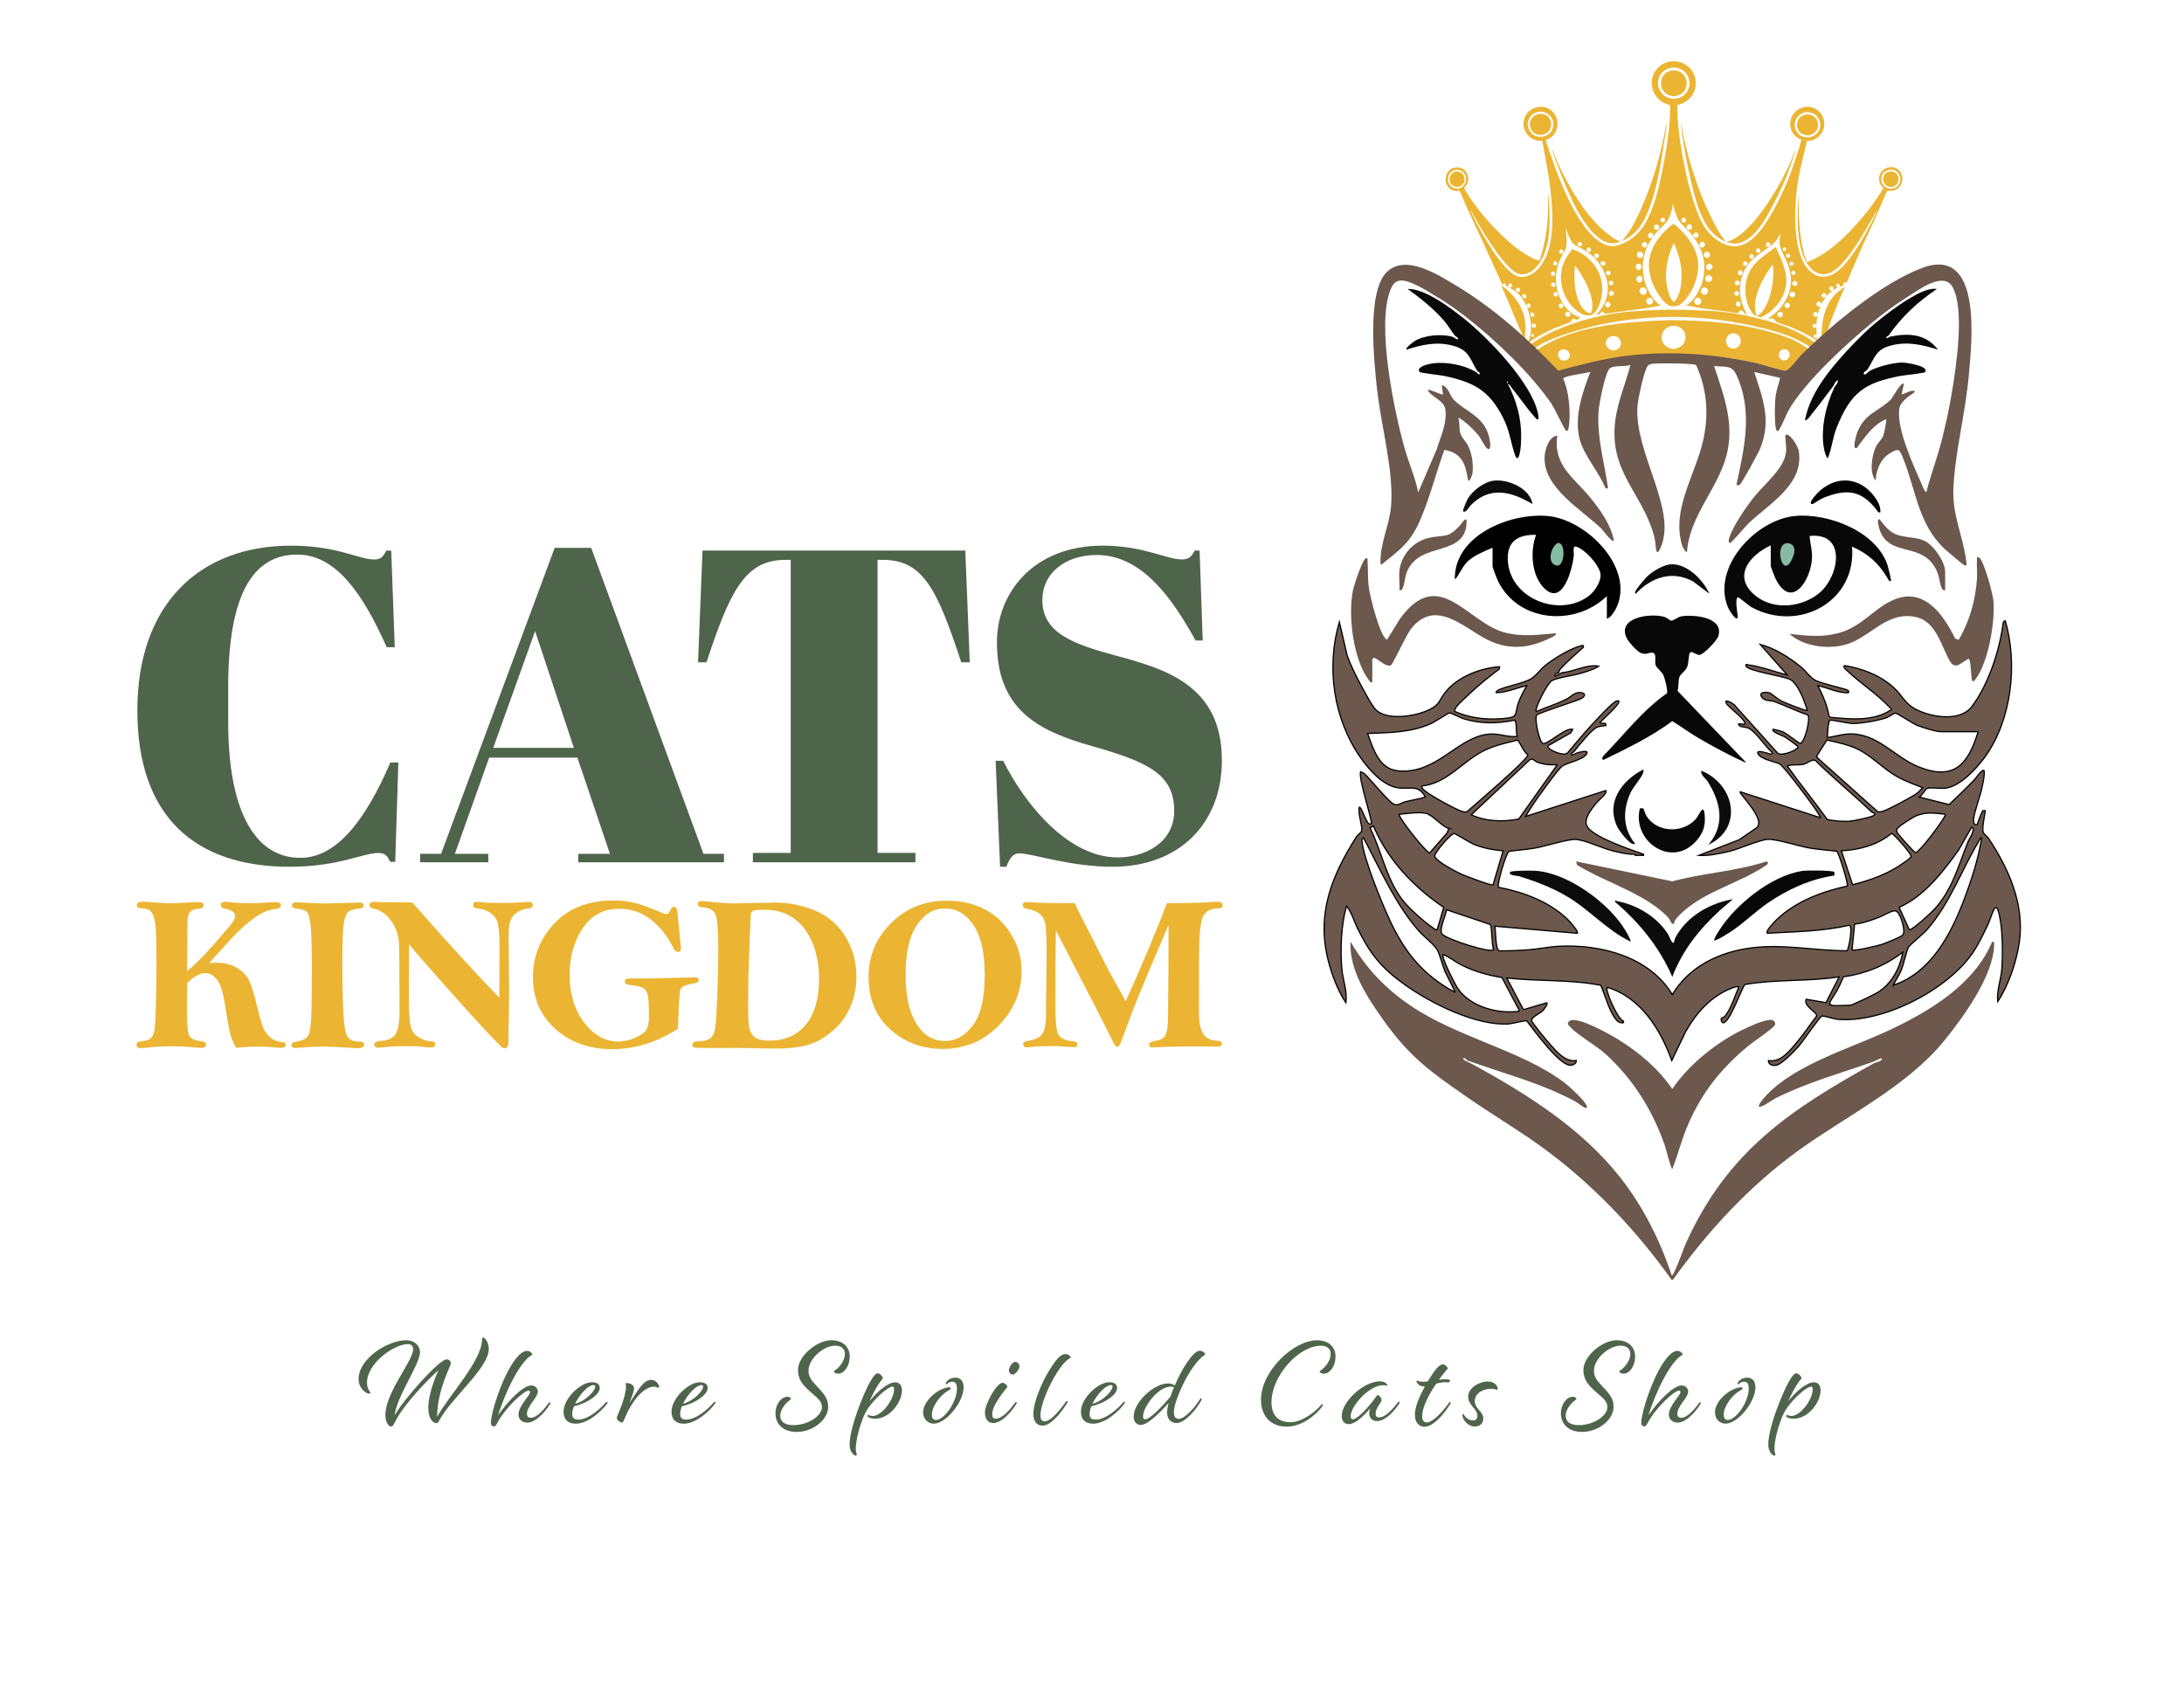<?xml version="1.0" encoding="UTF-8"?>
<svg xmlns="http://www.w3.org/2000/svg" viewBox="0 0 768.16 595.28">
  <defs>
    <style>
      .cls-1 {
        fill: #4f654b;
      }

      .cls-2, .cls-3 {
        fill: #6c584c;
      }

      .cls-4 {
        fill: #87bba3;
      }

      .cls-3 {
        stroke: #010101;
        stroke-miterlimit: 10;
        stroke-width: .43px;
      }

      .cls-5 {
        fill: #ebb533;
      }

      .cls-6 {
        fill: #080808;
      }

      .cls-7 {
        fill: #0c0c0c;
      }
    </style>
  </defs>
  <g id="Crown">
    <g>
      <path class="cls-5" d="M668.44,60.51c-.65-.91-1.64-1.56-2.75-1.71-1.15-.16-2.4.21-3.3.93-.86.69-1.39,1.72-1.48,2.81-.13,1.51.53,2.6,1.45,3.71-.55,1.05-1.26,2.04-1.91,3.02-4.13,6.23-10.6,13.66-16.51,18.17-2.55,1.95-5.36,3.65-8.38,4.75-2.07-4.71-2.79-12.82-2.91-17.96-.04-1.79.1-3.59.03-5.38-.22,1.24-.25,2.57-.31,3.83-.23,5.01-.13,10.97,1.36,15.8.82,2.66,2.42,5.95,5,7.29,1.38.72,2.9.91,4.39.43,5.03-1.64,11.03-11.9,13.69-16.44,1.14-1.94,2.31-3.86,3.32-5.87l.05.06c-.64,1.95-1.7,3.88-2.66,5.69-2.62,4.96-7.33,13.17-11.96,16.3-1.65,1.11-3.5,1.69-5.49,1.29-2.09-.42-3.83-1.94-4.99-3.68-4.96-7.45-3.96-23-2.44-31.39.77-4.24,2.04-8.36,2.9-12.58.77,0,1.5-.09,2.22-.36,1.5-.57,2.76-1.78,3.4-3.26.64-1.5.63-3.22.01-4.73-.6-1.45-1.77-2.65-3.22-3.25-1.49-.62-3.13-.54-4.6.09-1.5.65-2.71,1.81-3.31,3.34-.58,1.48-.55,3.09.09,4.55.7,1.59,1.9,2.56,3.48,3.19-.45,1.79-1.03,3.54-1.6,5.3-.96,2.99-1.96,5.95-3.15,8.86-2.4,5.88-7.08,15.54-11.6,19.9-2,1.93-4.5,3.47-7.36,3.41-3.12-.06-6.19-1.99-8.3-4.18-1.3-1.35-2.35-2.91-3.2-4.58-4.67-9.19-8.64-30.37-8.47-40.9.85-.21,1.66-.47,2.43-.89,1.85-1.01,3.17-2.62,3.77-4.65.58-1.97.35-4.14-.66-5.93-1-1.78-2.71-3.12-4.67-3.67-2-.56-4.17-.3-5.98.73-1.78,1.02-3.14,2.77-3.66,4.75-.51,1.96-.15,4.12.87,5.86,1.24,2.11,3.06,3.18,5.37,3.8.1,6.76-.94,13.57-2.18,20.2-1.25,6.71-2.69,13.72-5.72,19.89-2.14,4.37-5.29,7.49-9.95,9.06-2.06.69-3.75.59-5.7-.39-9.67-4.88-16.95-26.41-20.2-36.44.84-.3,1.58-.64,2.25-1.25,1.17-1.08,1.85-2.65,1.9-4.24.05-1.62-.54-3.28-1.67-4.45-1.07-1.11-2.53-1.75-4.08-1.77-1.65-.02-3.31.62-4.49,1.78-1.15,1.14-1.71,2.65-1.72,4.25-.01,1.58.64,3.09,1.76,4.19,1.38,1.36,2.97,1.8,4.86,1.78.57,3.49,1.31,6.95,1.89,10.43,1.41,8.52,3.04,21.72-.41,29.84-1.21,2.84-3.27,5.93-6.25,7.11-1.45.57-2.94.67-4.38.03-5.17-2.29-11.92-14.43-14.49-19.59-.6-1.2-1.25-2.41-1.73-3.67.02.02.03.04.05.06.99,1.4,1.93,3.43,2.84,4.98,2.41,4.09,10.01,16.81,14.52,17.68,1.49.29,3.03-.23,4.25-1.08,3.36-2.36,5.08-6.98,5.73-10.86.93-5.56.49-11.22.08-16.8-.21,2.22-.01,4.54-.09,6.78-.19,5.98-1.11,11.58-3.01,17.26-9.18-2.74-22.03-17.3-26.43-25.46l-.09-.16c.92-.91,1.5-1.91,1.5-3.24,0-1.09-.48-2.23-1.28-2.98-.81-.76-1.89-1.11-3-1.03-1.05.08-2.02.53-2.71,1.34-.76.9-1.11,2.17-.99,3.34.12,1.12.67,2.2,1.57,2.89.95.72,2.02.83,3.16.65.06,0,.13-.02.19-.04,2.62,6.4,5.64,12.63,8.56,18.89l6.44,14.17c.27-.2.5-.41.83-.5l.16.06.03.11c.13.39.23.71.61.91.22.11.44.21.66.32-.17-.25-.29-.53-.18-.84.07-.19.24-.33.43-.38.25-.08.56-.04.77.12.15.12.19.28.18.46,0,.2-.13.47-.28.59-.17.15-.43.16-.65.12-.07-.01-.14-.03-.21-.05,3.31,2.04,4.49,3,6.16,6.65,0-.04,0-.07,0-.11.03-.25.11-.49.33-.64.18-.12.38-.18.59-.14.2.04.34.16.43.34.11.21.09.44.06.66-.11.18-.2.35-.42.42-.29.09-.58-.01-.83-.15,1.26,3.45,1.99,6.95.98,10.58-.15.54-.29,1.13-.53,1.63-.12.24-.21.34-.45.43-.21-.08-.3-.22-.39-.42-.62-1.33-.15-3.04-.12-4.46.14-6.62-3.33-11.84-8.58-15.53,2.08,4.81,4.16,9.63,6.14,14.48.59,1.45,1.46,2.94,1.84,4.46.21.86.14,1.81.13,2.68,2.71-2.63,7.24-4.95,10.69-6.46.71-.31,5.64-2.08,5.78-2.25.33-.41.1-1.17.98-1.1.31.02.54.28.73.49.58-.25,1.12-.53,1.67-.84-.68-.26-1.38-.51-2.02-.86-2.42-1.36-4.25-3.85-5.35-6.35-1.66-3.81-1.73-8.53-.19-12.38.38-.94.82-1.86,1.32-2.74.32-.57.72-1.13.98-1.73.66-1.5.24-5.8-.05-7.48.56,1.27,1.83,4.59,2.63,5.42.67.69,3.95,2.21,5.08,2.99,5.34,3.69,8.81,10.82,6.38,17.17-.76,1.98-1.85,3.45-3.33,4.94.42-.05,1.12-.04,1.41-.39.22-.27.34-.54.65-.72.33-.01.47.08.71.3.16.14.26.28.37.46,4.6-.69,9.22-1.24,13.82-1.89,1.93-.27,3.86-.78,5.8-.96-3.16-2.14-5.3-6.4-6.01-10.07-.94-4.86.07-9.41,2.85-13.5.78-1.15,1.65-2.27,2.61-3.27,1.01-1.05,2.32-2.09,3.09-3.33.51-.83.8-1.81,1.1-2.73.32-.99.6-2.02.67-3.07.4,1.93.97,4.31,2.01,5.98,1.03,1.66,2.89,2.92,4.14,4.48,1.29,1.61,2.53,3.38,3.38,5.26,2.44,5.43,1.81,11.69-1.46,16.64-.92,1.39-2.01,2.74-3.47,3.58,2.12.21,4.18.74,6.28,1.06,2.73.42,5.48.67,8.21,1.06,1.03.14,2.93.62,3.84.51.47-.4.18-1,1.07-.93.32.03.5.13.7.38.29.36.6,1.1,1.06,1.19l.11-.11c-.36-1.17-1-2.26-1.4-3.42-1.48-4.25-1.23-8.59.89-12.59,1.61-3.03,4.3-4.93,7.07-6.79,1.13-.76,2.32-1.57,3.25-2.56.91-.96,1.58-2.13,2.04-3.36-.07,1.51-.43,2.99-.13,4.49.41,2.04,1.84,4.16,2.63,6.14,1.84,4.59,1.71,9.05-.8,13.36-.81,1.39-1.8,2.72-3,3.8-.99.9-2.17,1.61-3.13,2.54.66-.21,1.47-.44,2.13-.11.52.25.51.88.95,1.11,1,.51,3.09,1.06,4.29,1.52,3.53,1.36,6.88,2.99,10.05,5.05-.06-.44-.11-.9-.23-1.32-.01-.04-.02-.09-.02-.13-.1.12-.14.21-.21.35-.17.09-.33.14-.52.07-.22-.08-.26-.22-.35-.41,0-.23.03-.37.2-.55.07-.08.21-.14.3-.2.18.03.21.05.35.16l.2.02c.14-.67-.03-1.97-.03-2.71,0-1.44.18-2.83.45-4.25-.14.25-.25.45-.55.53-.18.05-.36.05-.53-.04-.22-.12-.4-.34-.46-.59-.04-.18-.02-.35,0-.53.25-.27.54-.53.93-.5.21.02.37.14.5.31.17.23.12.45.11.71,0,.04,0,.07,0,.11.41-2.23,1.51-4.52,2.86-6.32-.14.07-.29.13-.44.17-.25.07-.42.02-.63-.11-.21-.14-.41-.33-.44-.59-.03-.21.07-.41.21-.56.19-.2.52-.37.8-.35.24.02.38.09.54.27.21.25.2.6.17.91,1.28-1.56,3.12-2.9,5.05-3.54.31-.1.69-.18.93-.4-.01-.2-.05-.45,0-.64.04-.16.17-.29.33-.36.25-.11.47-.04.71.05.03,0,.05.02.08.03.6-.98,1-2.27,1.45-3.33l3.07-7.11c1.75-4.04,3.7-7.99,5.5-12,1.47-3.28,2.79-6.63,4.28-9.89,1.29.1,2.43.13,3.56-.65.95-.65,1.56-1.69,1.76-2.82.19-1.11-.06-2.24-.72-3.16ZM633.34,47.72c-1.03-.63-1.73-1.71-1.99-2.88-.25-1.18,0-2.44.67-3.45.76-1.14,1.85-1.69,3.16-1.93,1.02-.05,1.98.1,2.88.63,1.03.61,1.77,1.63,2.04,2.79.27,1.17.06,2.44-.58,3.45-.72,1.14-1.74,1.64-3.01,1.94-1.11.16-2.21.04-3.18-.56ZM539.64,47.6c-1.07-.59-1.87-1.67-2.18-2.85-.3-1.17-.07-2.43.58-3.45.74-1.16,1.81-1.71,3.11-2,1.06-.08,2.1.07,3.03.61,1.05.61,1.78,1.66,2.06,2.82.28,1.17.06,2.43-.6,3.44-.74,1.12-1.85,1.67-3.12,1.93-1.01.13-1.98-.01-2.88-.51ZM512.86,66.34c-.69.04-1.37-.08-1.98-.43-.76-.44-1.3-1.18-1.51-2.03-.22-.91-.05-1.89.45-2.68.56-.88,1.31-1.26,2.29-1.48.68-.06,1.48.14,2.06.49.73.44,1.22,1.18,1.41,2.01.21.92.02,1.9-.49,2.68-.54.83-1.28,1.23-2.23,1.43ZM534.63,102.07c-.06.32-.28.52-.54.71-.3-.04-.57-.11-.79-.34-.14-.16-.2-.36-.16-.57.06-.34.28-.49.54-.67.32.03.6.07.81.34.12.16.17.35.13.55ZM536.59,104.94c-.34,0-.61-.03-.88-.26-.2-.17-.3-.37-.29-.64,0-.26.16-.41.32-.59.27-.01.51-.02.75.12.21.12.38.3.41.55.04.34-.12.56-.31.81ZM538.23,110.82c-.06-.36.06-.6.27-.88.31-.01.59-.02.86.17.18.13.3.3.31.53.02.34-.15.56-.35.8-.26.05-.5.08-.73-.08-.19-.13-.31-.31-.35-.54ZM539.21,118.53c-.12,0-.29,0-.4-.05-.18-.08-.28-.22-.3-.41-.03-.23.12-.42.25-.6.18,0,.32.02.5.05.2.16.21.17.28.41-.04.28-.14.39-.33.6ZM539.93,115.21c-.13.03-.29.08-.43.07-.2,0-.4-.1-.54-.24-.15-.15-.2-.34-.2-.55,0-.28.15-.45.34-.65.33-.03.68-.04.94.2.15.14.24.31.23.52,0,.27-.18.46-.35.64ZM545.44,96.16c.06-.33.29-.48.55-.66.05,0,.1.01.16.02.3.04.58.18.74.45.11.17.13.37.06.56-.09.27-.28.38-.51.52-.34-.03-.62-.06-.85-.34-.14-.16-.2-.34-.16-.55ZM545.53,100.17c0-.34.2-.54.44-.76.36,0,.71-.03.97.27.14.16.22.32.19.53-.04.31-.24.52-.47.71-.32,0-.61-.01-.86-.23-.16-.14-.26-.31-.27-.53ZM550.54,110.41c.08-.39.33-.58.64-.78.15,0,.3-.01.44,0,.24.03.5.22.63.42.14.21.17.47.1.72-.09.35-.3.53-.6.71-.14,0-.29,0-.44-.01-.25-.04-.51-.2-.65-.41-.13-.19-.17-.41-.12-.64ZM548.23,107.45c.05-.37.32-.55.6-.74.34.01.61.06.85.32.16.18.23.4.2.64-.05.35-.28.51-.54.7-.02,0-.05,0-.07,0-.34,0-.64-.04-.88-.33-.15-.18-.18-.37-.15-.6ZM547.82,103.07c.15.17.21.37.18.6-.03.3-.21.45-.43.63-.36.01-.65.04-.93-.22-.17-.16-.23-.33-.22-.56,0-.35.24-.57.48-.78.11,0,.21,0,.32,0,.26.01.44.15.61.34ZM547.32,93.36c-.32,0-.63,0-.86-.25-.14-.16-.22-.32-.19-.55.05-.33.25-.5.5-.68.24.02.5.07.69.22.17.14.29.33.29.55,0,.34-.2.51-.44.71ZM549.92,88.57c-.05.34-.28.52-.55.7-.05,0-.1,0-.15,0-.27,0-.48-.08-.66-.28-.15-.17-.21-.37-.18-.59.03-.31.19-.46.41-.65.36,0,.69-.01.96.29.14.15.2.33.17.54ZM556.07,86.63s-.05,0-.08,0c-.34.02-.67,0-.92-.26-.15-.16-.23-.33-.21-.55.04-.35.27-.5.53-.68.26,0,.49.02.72.16.2.13.35.31.36.56.02.35-.17.54-.41.76ZM559.2,88.62c-.32.04-.56.03-.83-.19-.19-.15-.29-.34-.3-.58-.02-.35.14-.52.37-.76.28-.01.52-.03.76.13.22.15.34.32.37.59.04.33-.16.58-.37.8ZM567.2,98.96c.17.15.25.31.26.54.01.35-.22.6-.46.81-.35.03-.62.05-.91-.18-.19-.15-.3-.36-.29-.61.01-.35.21-.53.46-.74.36-.03.65-.06.94.19ZM562.38,90.06c-.05.34-.29.54-.54.75-.34.01-.57-.02-.84-.25-.2-.18-.3-.41-.3-.68,0-.32.18-.48.41-.67.08,0,.15-.01.23-.01.34,0,.65.06.88.32.13.15.19.35.16.55ZM564.24,93.42c-.36.03-.65.06-.95-.17-.2-.15-.33-.34-.33-.6,0-.36.19-.55.43-.77.39-.03.72-.04,1.04.24.16.14.26.32.25.54-.01.34-.2.55-.44.76ZM564.97,96.39c-.11-.17-.18-.33-.12-.53.09-.34.4-.5.69-.65.08,0,.07,0,.17.02.29.06.53.17.68.45.1.19.1.39.03.59-.12.36-.35.46-.67.61-.28-.1-.59-.22-.76-.48ZM566.36,107.53c-.16.36-.43.47-.78.6-.13-.01-.27-.02-.4-.06-.27-.08-.47-.27-.58-.53-.1-.24-.06-.52.05-.75.17-.36.44-.51.8-.65.13.03.27.05.4.1.23.09.45.32.55.55.1.24.08.5-.03.74ZM567.7,103.25c-.03.34-.24.54-.5.73-.09.01-.18.03-.28.04-.31.03-.62-.05-.84-.27-.19-.18-.26-.37-.25-.63.02-.35.27-.57.52-.78.09-.01.19-.02.28-.03.31-.02.56.06.79.27.18.17.3.4.27.66ZM575.32,93.61c.08-.42.32-.61.66-.84.44-.02.8,0,1.13.31.2.19.31.45.3.73,0,.46-.28.76-.6,1.06-.16.02-.32.05-.48.04-.32-.02-.61-.19-.81-.44-.19-.25-.26-.55-.21-.86ZM575.6,98.66c-.14-.28-.14-.61-.03-.9.17-.44.51-.61.93-.78.16.03.34.06.49.12.29.12.51.39.61.67.13.34.1.72-.07,1.04-.19.36-.45.49-.83.61-.09-.02-.19-.04-.28-.07-.35-.1-.66-.37-.81-.7ZM580.14,104.69c.18.02.36.04.53.1.33.12.61.42.73.75.11.3.08.64-.05.93-.19.39-.49.53-.87.68-.25,0-.5,0-.73-.12-.3-.15-.54-.41-.64-.73-.1-.3-.07-.63.08-.91.21-.4.54-.57.96-.7ZM578.1,101.07c.39.09.76.4.95.74.17.31.22.67.11,1.02-.13.44-.43.66-.82.86-.15,0-.29.01-.44,0-.42-.06-.8-.29-1.03-.64-.21-.31-.27-.7-.18-1.06.12-.47.43-.7.83-.94.19,0,.39-.02.58.03ZM577.99,89.68c-.05.44-.34.72-.68.98-.18.04-.37.09-.55.08-.34-.03-.66-.24-.85-.51-.18-.26-.23-.6-.16-.91.09-.37.31-.53.62-.74.13-.01.27-.02.41-.02.36,0,.71.15.95.41.18.2.28.45.25.72ZM578.84,87.03c-.14.01-.3.04-.44.03-.27-.02-.51-.17-.69-.37-.19-.21-.27-.46-.24-.74.04-.38.23-.55.51-.79.18,0,.37-.02.55,0,.25.02.51.17.67.36.15.17.22.37.2.6-.03.4-.27.66-.56.91ZM581.49,83.01c-.11.4-.37.6-.71.8-.11,0-.23,0-.34-.01-.25-.02-.51-.17-.65-.38-.15-.23-.18-.47-.12-.74.1-.43.34-.61.7-.84.12,0,.25.01.37.03.27.04.51.19.66.42.13.22.16.47.09.71ZM583.55,80.25c-.14.36-.39.5-.72.66-.11-.02-.21-.03-.32-.06-.29-.07-.52-.25-.66-.51-.12-.23-.15-.49-.06-.73.14-.39.39-.53.75-.69.14.02.28.04.41.08.25.08.49.29.59.53.11.23.1.49,0,.72ZM585.22,78.18s-.04,0-.07,0c-.35.04-.66.04-.93-.22-.16-.16-.21-.32-.21-.54,0-.35.24-.56.48-.77.35-.03.67-.05.95.21.15.14.22.31.21.51,0,.36-.21.57-.45.8ZM585.25,33.57c-1.15-.92-1.93-2.4-2.07-3.86-.14-1.42.34-2.89,1.24-3.99,1.02-1.24,2.44-1.81,4-1.97,1.28-.02,2.49.25,3.54,1.01,1.18.86,2,2.25,2.23,3.69.22,1.44-.17,2.93-1.03,4.1-.98,1.33-2.29,1.95-3.89,2.2-1.47.04-2.83-.24-4.01-1.18ZM593.02,77.59c-.07.38-.28.55-.59.76-.1,0-.18,0-.28-.01-.24-.04-.46-.17-.6-.37-.16-.21-.21-.47-.16-.72.07-.35.27-.51.55-.7.09,0,.12,0,.21.01.3.04.54.13.72.38.14.19.19.42.15.65ZM595.05,80.26c-.13.35-.36.48-.68.62-.35-.04-.74-.16-.97-.44-.16-.2-.22-.41-.18-.67.07-.42.35-.63.68-.86.16,0,.32-.01.47.02.26.06.49.26.62.49.15.26.16.56.06.84ZM597.26,83.25c-.17.28-.41.34-.7.43-.06,0-.12-.02-.18-.03-.31-.06-.59-.21-.75-.49-.13-.22-.15-.47-.07-.71.14-.39.42-.55.78-.71.15.02.32.05.47.11.25.11.5.4.56.67.06.26.04.5-.1.73ZM598.51,87.06c-.21-.02-.46-.16-.58-.33-.17-.23-.23-.47-.2-.75.05-.45.26-.65.61-.91.11,0,.22-.01.33-.01.29,0,.6.1.79.33.19.23.25.46.21.76-.07.43-.4.67-.74.88-.13.02-.28.03-.41.02ZM599.45,90.26c-.18-.25-.24-.56-.18-.86.09-.43.34-.62.69-.84.22,0,.46-.03.68.03.31.09.57.31.72.59.12.23.13.49.05.74-.13.39-.42.59-.76.77-.14.01-.27.03-.41.01-.32-.04-.6-.2-.79-.46ZM598.26,106.55c-.21.42-.55.59-.98.71-.21-.02-.44-.04-.64-.13-.32-.15-.58-.44-.68-.78-.11-.33-.07-.68.11-.98.23-.38.57-.56.99-.67.21.02.4.05.6.13.31.13.55.4.67.71.12.33.11.69-.05,1ZM600.69,102.78c-.15.45-.44.68-.85.89-.23,0-.45,0-.67-.07-.34-.11-.66-.39-.81-.72-.14-.31-.14-.66-.02-.98.17-.46.52-.66.94-.85.16,0,.31,0,.47.04.35.09.65.3.84.62.19.33.23.72.11,1.08ZM602.17,98.2c-.1.44-.41.69-.78.91-.2.04-.41.07-.61.05-.31-.03-.62-.22-.8-.47-.2-.27-.25-.6-.19-.93.09-.47.37-.68.75-.92.23-.02.48-.05.7,0,.31.06.61.29.78.55.16.25.2.53.14.81ZM602.13,94.42c-.23.4-.58.52-1,.63-.16-.03-.33-.05-.48-.12-.27-.13-.46-.39-.54-.67-.09-.31-.04-.65.11-.94.2-.36.48-.49.86-.6.18.02.38.06.54.14.28.14.52.4.61.7.09.29.04.61-.11.88ZM610.2,99.32c.07-.33.29-.47.55-.64.11,0,.25-.02.36,0,.28.03.54.17.7.4.13.19.15.36.12.58-.05.33-.31.53-.57.7-.11.01-.22.02-.33,0-.26-.03-.54-.13-.7-.36-.15-.22-.19-.43-.13-.68ZM610.01,103.12c.05-.34.3-.53.57-.71.1,0,.18,0,.29,0,.25.02.46.12.62.31.16.21.21.43.16.69-.06.33-.29.53-.56.7-.34-.04-.64-.08-.88-.35-.17-.2-.23-.39-.19-.65ZM612.21,107.03c-.04.39-.24.62-.53.85-.35,0-.62-.04-.89-.29-.19-.18-.29-.41-.28-.67.02-.4.24-.62.53-.87.11,0,.24-.02.35-.01.24.02.43.1.59.28.18.2.25.45.22.71ZM612.85,96.29c-.16.34-.39.45-.73.57-.1-.02-.21-.04-.31-.08-.24-.09-.45-.28-.54-.52-.09-.23-.07-.49.04-.71.16-.31.43-.41.74-.5.1.02.18.03.27.06.24.08.44.23.55.47.1.24.08.49-.03.72ZM614.68,92.74c-.03.34-.25.52-.49.72-.03,0-.06,0-.09.01-.3.04-.59.05-.83-.18-.15-.14-.21-.34-.2-.55.02-.38.22-.55.49-.78.33,0,.65-.02.9.24.15.16.23.31.21.54ZM616.81,90.42c-.1.35-.33.49-.63.66-.3-.03-.56-.07-.75-.35-.13-.19-.16-.4-.1-.62.09-.35.29-.5.59-.68.32.04.6.08.8.38.12.18.15.4.08.61ZM619.14,88.47c-.1.27-.29.37-.53.5l-.14-.02c-.32-.05-.61-.14-.79-.44-.11-.18-.16-.36-.1-.57.1-.34.34-.46.63-.61.11.01.23.02.34.05.23.05.42.2.54.41.12.21.13.45.05.68ZM622.72,86.13c-.05.37-.37.54-.66.73-.13,0-.27.02-.4-.01-.21-.04-.38-.16-.49-.34-.11-.18-.12-.37-.08-.58.06-.35.31-.52.59-.7.32.04.67.07.89.34.15.18.19.32.15.56ZM631.49,95.99c0,.33-.21.52-.45.7-.29,0-.54,0-.77-.2-.17-.15-.23-.31-.23-.54,0-.34.23-.54.47-.75.27.02.51.07.72.25.16.14.27.33.26.54ZM627.85,88.33c-.26-.04-.53-.07-.72-.28-.13-.15-.18-.3-.15-.49.04-.24.26-.4.44-.55.23.03.49.05.66.23.14.14.19.31.16.51-.03.25-.22.42-.39.59ZM628.49,90.53c-.17-.13-.28-.27-.29-.48-.02-.34.19-.54.41-.77.25-.04.49-.04.71.1.18.12.28.28.3.5.02.35-.15.55-.38.79-.26.01-.54.02-.76-.14ZM629.55,93.17c-.12-.16-.15-.3-.13-.49.02-.31.22-.47.44-.65.27,0,.5.03.71.22.15.14.24.32.22.53-.03.34-.24.49-.5.66-.26-.01-.56-.05-.73-.27ZM627.08,110.67c-.04.39-.28.63-.58.86-.12.02-.24.03-.35.04-.28.02-.54-.08-.74-.28-.18-.18-.27-.44-.26-.69.02-.41.22-.63.51-.89.16-.01.32-.03.48-.02.27.02.56.16.73.36.15.17.23.38.2.62ZM629.58,107.52c-.06.41-.29.64-.61.88-.12,0-.23.02-.35.01-.29,0-.54-.13-.72-.35-.17-.2-.23-.45-.2-.71.05-.41.26-.63.58-.88.13,0,.25-.02.38-.01.29,0,.54.12.72.34.17.2.24.46.21.72ZM631.37,103.87c-.14.4-.42.57-.79.73-.15-.02-.31-.04-.46-.08-.28-.09-.5-.32-.61-.59-.09-.24-.09-.49.02-.72.17-.35.45-.51.81-.63.11.02.22.04.33.07.28.07.5.24.64.5.12.22.13.48.05.72ZM632.16,99.86c-.06.33-.31.53-.58.7-.05,0-.1,0-.15,0-.33.01-.63-.05-.87-.3-.17-.18-.24-.39-.21-.63.05-.37.28-.56.56-.78.13-.02.25-.04.38-.03.27,0,.54.13.71.34.17.2.21.44.16.69ZM637.87,113.91c.17,0,.35-.02.52.02.22.05.34.18.45.37.08.43-.06.65-.29,1-.26.04-.48.06-.71-.09-.19-.13-.27-.28-.3-.51-.05-.34.12-.56.33-.79ZM640.59,106.91c-.03.43-.27.68-.57.96-.36,0-.67-.06-.93-.34-.18-.2-.23-.43-.2-.69.04-.35.29-.56.54-.78.3-.01.67-.01.9.22.18.18.27.37.26.63ZM644.85,101.71c-.11.33-.34.43-.64.55-.25-.05-.5-.12-.67-.32-.14-.17-.17-.35-.12-.57.07-.34.37-.51.64-.67.32.06.57.12.74.44.1.18.12.38.05.57ZM647.07,100.59c-.06.25-.26.34-.45.48-.31-.01-.43-.03-.67-.22-.08-.13-.14-.23-.14-.38,0-.34.2-.53.43-.74.28.05.51.1.7.33.12.15.17.36.13.55ZM667.88,64.86c-.53.85-1.3,1.28-2.25,1.49-.79.05-1.52.01-2.23-.38-.77-.43-1.31-1.15-1.54-1.99-.25-.89-.18-1.9.3-2.71.53-.9,1.36-1.29,2.32-1.55.82-.07,1.55-.02,2.28.4.76.44,1.31,1.16,1.53,2.01.24.91.09,1.93-.4,2.73Z"/>
      <path class="cls-5" d="M593.22,28.71c-.15-1.19-.79-2.35-1.76-3.08-.85-.64-1.98-.96-3.04-.91-1.28.18-2.47.64-3.28,1.71-.77,1.02-1.09,2.36-.88,3.61.2,1.18.84,2.25,1.84,2.93.86.59,1.89.88,2.93.84,1.25-.14,2.49-.71,3.28-1.72.74-.95,1.07-2.19.91-3.38Z"/>
      <path class="cls-5" d="M545.58,43.22c-.12-.96-.6-1.86-1.38-2.44-.75-.57-1.7-.78-2.63-.73-1.07.14-2,.5-2.69,1.38-.64.81-.91,1.88-.75,2.89.16,1.01.73,1.93,1.58,2.51.73.5,1.5.63,2.36.63,1.08-.11,1.99-.5,2.69-1.36.65-.79.93-1.86.81-2.87Z"/>
      <path class="cls-5" d="M636.38,47.54c1.02-.22,1.88-.65,2.47-1.55.56-.85.75-1.99.51-2.99-.22-.95-.85-1.74-1.69-2.24-.84-.49-1.67-.58-2.61-.5-1.1.31-2.01.83-2.58,1.87-.48.9-.6,1.99-.29,2.96.3.92.95,1.68,1.82,2.1.76.37,1.54.4,2.37.34Z"/>
      <path class="cls-5" d="M580.21,72.94c2.58-6.93,3.99-15.41,5.07-22.73.35-2.36.85-4.85.88-7.24,0-.06,0-.13,0-.19-1.68,10.52-4.67,21.03-8.99,30.77-1.33,3-2.88,6.21-4.82,8.87-.22.31-1.74,2.13-1.72,2.32,5.24-2.4,7.65-6.64,9.58-11.8Z"/>
      <path class="cls-5" d="M591.84,46.5c-.19-.96-.33-2.68-.68-3.51.75,7.09,2.04,14.21,3.7,21.14.97,4.08,2.02,8.23,3.78,12.06,1.14,2.49,2.57,4.89,4.73,6.63.99.79,2.34,1.77,3.57,2.12-1.88-2.32-3.03-4.47-4.39-7.1-4.17-8.09-7.19-16.89-9.44-25.7-.48-1.86-.9-3.74-1.27-5.63Z"/>
      <path class="cls-5" d="M545.71,52.18c.03.19.09.37.15.55.86,2.74,1.97,5.45,3.01,8.12,2.76,7.06,8.08,20.29,15.21,23.94,1.84.94,3.55,1,5.5.36l.24-.09s.05-.07.03-.1c0,0-2.02-.93-2.49-1.25-2.57-1.81-4.9-3.91-6.98-6.27-5.07-5.73-8.87-12.52-12.15-19.41-.87-1.83-1.53-3.97-2.45-5.71l-.08-.15Z"/>
      <path class="cls-5" d="M613.65,84.75c2.05-1.1,3.8-2.93,5.2-4.75,1.68-2.18,3.04-4.64,4.33-7.06,3.28-6.14,6.15-12.64,8.11-19.32.1-.33.25-.72.24-1.07-.86,2.25-1.77,4.51-2.81,6.69-3.79,7.91-11.87,21.7-19.99,25.37-.44.2-.91.34-1.37.48.13.11.27.17.43.24,2.03.6,3.98.42,5.86-.58Z"/>
      <path class="cls-5" d="M666.42,60.65c-.48-.27-1-.36-1.54-.35-.81.1-1.47.34-1.99,1.01-.47.61-.63,1.43-.51,2.19.12.71.5,1.37,1.09,1.79.6.43,1.21.49,1.92.49.81-.17,1.43-.49,1.9-1.21.43-.66.58-1.48.39-2.25-.18-.7-.63-1.31-1.26-1.67Z"/>
      <path class="cls-5" d="M514.92,62.03c-.25-.66-.76-1.19-1.41-1.48-.58-.25-1.18-.27-1.79-.18-.76.33-1.33.78-1.65,1.57-.29.71-.3,1.52,0,2.23.28.65.8,1.17,1.46,1.42.54.2,1.08.17,1.64.09.75-.26,1.34-.7,1.69-1.43.32-.69.34-1.51.07-2.22Z"/>
      <path class="cls-5" d="M588.68,107.72c1.56-.05,2.35-.43,3.42-1.56,3.23-3.4,5.34-8.44,5.21-13.13-.14-4.91-3.25-9.39-6.72-12.66-.58-.54-1.31-1.28-2.02-1.63-4.02,2.84-7.6,7.38-8.44,12.34-.79,4.64,1.06,9.56,3.76,13.29.92,1.27,2.24,3.02,3.9,3.31.3.05.6.05.9.05ZM588.67,85.49c.43.57.67,1.39.91,2.06,1.16,3.17,1.94,6.37,1.86,9.76-.07,2.8-.51,6.84-2.64,8.88-.04-.01-.09-.02-.13-.04-.72-.31-1.31-1.86-1.56-2.55-2.16-5.86-.98-12.57,1.56-18.11Z"/>
      <path class="cls-5" d="M617.89,111.24c.5.13,1.01.3,1.52.39,3.75-1.84,6.81-4.91,8.18-8.9,1.73-5.03-.07-9.21-2.08-13.76-.22-.5-.45-1-.63-1.52-.08-.22-.1-.45-.2-.66-4.92,3.72-9.71,6.31-10.67,13.09-.47,3.36.23,7.44,2.31,10.19.44.58.86.94,1.56,1.2-1.43-4.15-.04-8.33,1.81-12.11,1.03-2.1,2.3-4.09,3.7-5.96l.12-.05c.73,4.94-.58,12.3-3.56,16.28-.58.77-1.27,1.32-2.08,1.82Z"/>
      <path class="cls-5" d="M562.51,107.18c1.41-3.57,1.38-7.66-.15-11.19-1.61-3.71-4.88-6.64-8.63-8.09-.26-.1-.53-.2-.8-.28-.66.96-1.38,1.88-1.97,2.88-1.73,2.93-2.34,6.29-1.73,9.64.69,3.78,2.68,7.33,5.88,9.52,1.43.98,2.74,1.52,4.49,1.22,1.43-.62,2.36-2.31,2.91-3.7ZM559.67,109.89s-.05.06-.08.08c-.16.14-.32.19-.54.17-.74-.06-1.84-1.1-2.32-1.66-.88-1.03-1.42-2.31-1.85-3.58-1.27-3.84-1.23-7.46-.94-11.43,1.44,1.39,3.52,5.25,4.35,7.16,1.15,2.67,2.51,6.41,1.38,9.24Z"/>
      <path class="cls-5" d="M646.02,103.04c-2.93,2.68-4.43,6.46-4.99,10.32-.32,2.21-.6,5.7-.03,7.83.12-.09.18-.16.24-.3.38-.86.64-1.82.94-2.71.7-2.06,1.37-4.13,2.13-6.17.98-2.6,2.06-5.18,3.13-7.74.46-1.1,1.03-2.21,1.42-3.33l-.05-.05c-.94.7-1.94,1.36-2.8,2.15Z"/>
      <path class="cls-5" d="M634.51,118.07c-7.8-4.52-19.57-7.32-28.5-8.35-3.45-.4-6.92-.51-10.39-.62-2.71-.09-5.41-.2-8.12-.16-6.15.07-12.45.31-18.55,1.15-8.11,1.11-18.21,3.96-25.39,7.85-2.41,1.3-5.03,2.81-6.95,4.78-.67.69-1.26,1.52-1.63,2.41.37.56.72,1.13,1.06,1.71.59-2.32,3.23-4.11,5.15-5.27,3.19-1.91,6.78-3.18,10.3-4.32,8.57-2.79,16.82-4.4,25.79-5.24,3.87-.36,7.79-.59,11.68-.55,10.6.11,21.4,1.48,31.67,4.12,2.92.75,5.87,1.58,8.68,2.69,2.89,1.14,5.78,2.63,8.32,4.44,1.03.73,1.98,1.56,2.98,2.32.35.27,1.1.91,1.49.48.23-.25.29-.78.21-1.09-.46-1.97-6.05-5.32-7.81-6.34Z"/>
      <path class="cls-5" d="M632.22,120.35c-2.94-1.58-6.22-2.64-9.42-3.55-9.78-2.75-19.89-3.84-30.03-4.09-2.77-.07-5.98-.17-8.73.03-13.18.55-28.76,2-40.44,8.48-2.04,1.13-4.26,2.45-5.83,4.18-.46.5-.85,1.04-1.13,1.66,2.01,2.98,3.72,4.74,4.51,8.22,8.82-8.6,38.5-10.68,50.51-10.54l1.56.02c11.98.32,24.05,2.05,35.31,6.27,2.72,1.02,6.07.75,8.14,2.83.46-2.27,1.51-2.62,2.67-4.64.43-.75.99-1.41,1.4-2.17-2.57-2.7-5.23-4.94-8.52-6.72ZM543.28,130.3c-.08.73-.42,1.29-.99,1.74-.18.05-.36.08-.55.05-.44-.08-.84-.5-1.05-.86-.43-.72-.66-1.71-.44-2.53.14-.54.44-.8.91-1.07.09,0,.18,0,.27,0,.5.04.98.34,1.29.72.44.53.64,1.28.56,1.95ZM551.89,125.9c-.33.57-.84.81-1.45.96-.41.02-.84-.03-1.21-.21-.54-.27-.95-.75-1.12-1.33-.15-.52-.1-1.1.19-1.56.35-.57.86-.76,1.48-.9.35,0,.7.02,1.03.16.57.25,1.01.74,1.21,1.33.17.51.14,1.08-.13,1.56ZM569.87,121.79c-.38.78-1.02,1.16-1.79,1.44-.6.04-1.11.05-1.68-.21-.66-.31-1.18-.87-1.42-1.56-.22-.6-.2-1.29.09-1.86.38-.75,1.03-1.1,1.78-1.36.57-.04,1.09-.08,1.63.13.67.26,1.2.77,1.46,1.44.26.64.23,1.37-.08,1.99ZM592.23,120.71c-.74,1.17-1.85,1.7-3.15,1.98-.99.08-2.02-.15-2.85-.7-.9-.59-1.57-1.55-1.75-2.62-.19-1.09.12-2.24.79-3.12.76-.99,1.81-1.5,3.03-1.65.89-.06,1.8.12,2.57.58.91.53,1.59,1.42,1.85,2.45.26,1.04.08,2.18-.49,3.09ZM612.04,121.02c-.36.82-1.05,1.28-1.86,1.58-.61.09-1.14.05-1.69-.24-.64-.34-1.11-.95-1.3-1.65-.2-.73-.1-1.55.29-2.21.42-.72,1.02-1.05,1.8-1.25.45-.01.87,0,1.3.17.66.25,1.18.75,1.46,1.4.29.69.31,1.51,0,2.2ZM629.34,125.5c-.26.64-.72.97-1.33,1.23-.33.04-.66.05-.99-.05-.5-.15-.91-.48-1.15-.94-.25-.49-.28-1.07-.09-1.58.25-.67.72-1.01,1.34-1.3.33-.05.62-.06.95.04.53.16.97.5,1.21,1,.24.5.26,1.09.05,1.6ZM637.21,129.63c-.22.79-.64,1.31-1.34,1.71-.22.01-.48.04-.69,0-.31-.07-.62-.38-.76-.66-.3-.6-.25-1.45-.03-2.06.26-.74.67-1.14,1.37-1.48.15,0,.31-.02.46,0,.36.07.67.3.86.61.33.52.29,1.3.14,1.87Z"/>
    </g>
  </g>
  <g id="Layer_3" data-name="Layer 3">
    <g>
      <path class="cls-1" d="M169.57,471.05c0-.39.09-.56.35-.56.61,0,2,1.65,2,4.04,0,6.55-12.93,17.05-17.23,24.78-.43.69-.65,1.3-1.13,1.3-1.48,0-2.91-1.87-2.91-5.38,0-5.9,3.6-13.28,3.6-13.28-2,1.65-11.59,11.07-15.06,17.75-.65,1.21-.95,2.08-1.69,2.08-.52,0-1.95-1.04-1.95-3.99,0-8.07,9.76-19.05,9.76-23.22,0-1.04-.65-1.78-1.82-1.78-4.86,0-14.41,6.73-14.41,13.58,0,2.3,1.17,3.21,1.17,3.56,0,.17-.13.3-.48.3-1,0-3.65-1.91-3.65-5.12,0-7.38,10.5-13.67,16.66-13.67,3.47,0,4.95,2.34,4.95,4.21,0,4.17-8.16,15.45-8.94,22.22,3.21-5.68,15.67-19.7,18.27-19.7,1.04,0,1.52.83,1.52,1.43,0,.87-4.82,9.29-4.82,18.75,4.04-7.42,15.8-19.7,15.8-27.3Z"/>
      <path class="cls-1" d="M186.42,489.63c0-.3-.17-.48-.48-.48-1.65,0-8.16,5.95-11.07,11.46-.39.69-.61,1.13-1.17,1.13s-1.04-.39-1.04-1.35c0-2.47,2.13-9.98,5.03-16.14,2.34-4.99,5.25-9.07,7.68-9.07,1.04,0,1.82.82,1.87,1.35-4.6,2.34-9.94,14.36-12.06,21.31,3.47-4.99,8.72-10.5,11.72-10.5,1.3,0,2.26,1.04,2.26,2.13,0,2.17-3.82,5.08-3.82,7.85,0,1.04.56,1.39,1.39,1.39,2.34,0,5.08-3.6,6.12-5.03.26-.39.39-.43.52-.43s.26.09.26.26-.17.39-.3.61c-1.39,2.21-4.77,6.29-7.85,6.29-1.78,0-3.12-1.13-3.12-2.78,0-3.25,4.08-6.68,4.08-7.98Z"/>
      <path class="cls-1" d="M208.12,486.2c2.08,0,2.82.87,2.82,2.08,0,2.13-3.95,5.25-9.07,6.38-.39,1-.61,1.95-.61,2.78,0,1.3.65,1.91,2.13,1.91,3.73,0,8.03-4.12,9.55-5.9.3-.39.43-.39.56-.39s.17.09.17.22c0,.17-.04.3-.3.65-1.78,2.47-6.6,6.86-10.85,6.86-2.69,0-4.3-1.39-4.3-4.25,0-4.73,6.08-10.33,9.89-10.33ZM208.77,487.2c-1.95.04-4.95,3.34-6.51,6.6,3.95-1.08,7.07-4.69,7.07-5.99,0-.43-.22-.61-.56-.61Z"/>
      <path class="cls-1" d="M220.53,486.5c.87,0,2.47.52,2.47,1.87,0,.74-.43,2.17-1.65,5.21,3.04-4.56,4.99-8.2,7.64-8.2,2,0,2.86,1.95,2.86,2.47,0,.17-.13.3-.3.3-.26,0-.61-.39-1.56-.39-1.87,0-4.9,1.52-8.11,6.81-2.3,3.82-2.34,5.81-3.21,5.81-.65,0-1.74-1-1.74-1.56,0-.61,1.04-2.47,2.08-5.6,1.08-3.21,1.17-4.9,1.17-5.42,0-.82-.13-.74-.13-1,0-.17.09-.3.48-.3Z"/>
      <path class="cls-1" d="M246.09,486.2c2.08,0,2.82.87,2.82,2.08,0,2.13-3.95,5.25-9.07,6.38-.39,1-.61,1.95-.61,2.78,0,1.3.65,1.91,2.13,1.91,3.73,0,8.03-4.12,9.55-5.9.3-.39.43-.39.56-.39s.17.09.17.22c0,.17-.04.3-.3.65-1.78,2.47-6.6,6.86-10.85,6.86-2.69,0-4.3-1.39-4.3-4.25,0-4.73,6.08-10.33,9.89-10.33ZM246.74,487.2c-1.95.04-4.95,3.34-6.51,6.6,3.95-1.08,7.07-4.69,7.07-5.99,0-.43-.22-.61-.56-.61Z"/>
      <path class="cls-1" d="M289.1,494.92c0-1.43-.65-2.43-3.17-4.56-3.78-3.17-5.25-5.16-5.25-8.46,0-4.95,6.68-10.46,11.72-10.46,4.17,0,6.47,2.47,6.47,5.73s-1.91,6.03-4.08,6.03c-.82,0-1.48-.39-1.48-.74,0-.13.13-.26.48-.52,1.43-.95,3.38-3.34,3.38-5.68,0-1.69-1.13-2.91-3.43-2.91-4.21,0-9.37,4.69-9.37,8.81,0,1.95.87,3.3,2.73,5.25,3.6,3.69,4.17,5.08,4.17,7.51,0,4.47-5.34,8.77-11.07,8.77-4.82,0-7.46-2.82-7.46-6.6,0-2.99,1.95-5.77,4.21-5.77.69,0,1.26.39,1.26.74,0,.13-.13.26-.48.52-1.39.91-3.3,3.25-3.3,5.42,0,1.95,1.48,3.3,4.56,3.3,5.21,0,10.11-3.21,10.11-6.38Z"/>
      <path class="cls-1" d="M317.22,489.15c0,3.91-4.12,9.89-9.5,9.89-1.78,0-2.65-.69-2.65-.96,0-.09.13-.35.35-.35s.74.35,1.52.35c3.25,0,7.51-5.82,7.51-9.33,0-.78-.22-1-.56-1-1.56,0-6.12,4.12-8.42,7.42-1.08,1.56-1.61,2.69-2.3,4.64-1.48,3.99-2.17,7.81-2.17,9.76,0,1.3.35,1.78.35,2.08,0,.26-.22.39-.39.39-.52,0-2.13-1.26-2.13-3.86,0-3.21,1.39-8.55,3.91-14.88,2.34-5.9,4.6-10.24,5.95-10.24.78,0,1.82,1.13,1.82,1.65,0,.26-.26.43-.74,1.08-1.26,1.69-2.65,4.25-3.95,7.12,2.39-2.99,6.25-6.68,9.03-6.68,1.43,0,2.39.95,2.39,2.91Z"/>
      <path class="cls-1" d="M338.92,488.02c0,5.16-6.21,12.76-10.5,12.76-1.91,0-3.73-1.48-3.73-3.95,0-3.73,4.3-7.72,8.03-8.68.48-.13.95-.17,1.13-.17.39,0,.52.22.52.43,0,.26-.22.39-.74.7-2.99,1.61-5.86,5.64-5.86,8.5,0,1.22.48,1.87,1.43,1.87,2.91,0,7.38-6.34,7.38-11.07,0-1.82-.69-2.39-1.61-2.39s-1.61.52-2.08,1c-.09,0-.22-.13-.22-.35,0-.74,1.43-2.08,3.3-2.08s2.95,1.21,2.95,3.43Z"/>
      <path class="cls-1" d="M349.34,500.56c-1.61,0-2.91-1.17-2.91-3.73,0-2.95,4.08-10.42,6.21-10.42.69,0,1.65.91,1.65,1.35,0,.26-.22.43-.74,1.08-3.43,4.38-4.56,6.77-4.56,8.72,0,1,.39,1.48,1.26,1.48,2.47,0,5.47-3.86,6.6-5.42.26-.39.39-.43.52-.43s.26.09.26.26-.17.39-.3.61c-1.43,2.26-4.9,6.51-7.98,6.51ZM358.54,480.91c.17-.78-.48-1.74-1.22-1.87-.87-.17-2.17,1.26-2.43,2.69-.17,1,.48,1.65,1.17,1.78.82.13,2.26-1.43,2.47-2.6Z"/>
      <path class="cls-1" d="M367.48,499.96c2.17,0,5.69-4.43,7.29-6.73.26-.39.39-.43.52-.43s.26.09.26.26-.17.39-.3.61c-2.08,3.3-5.6,7.81-8.59,7.81-1.78,0-3.21-1.3-3.21-4.08,0-4.25,3.04-11.37,5.9-15.88,2.04-3.17,3.6-5.21,5.42-5.21,1.04,0,1.82.78,1.82,1.13,0,.26-.39.3-.87.69-1.3.95-2.34,2.26-3.65,4.25-2.95,4.47-6.12,11.63-6.12,15.58,0,1.39.52,2,1.52,2Z"/>
      <path class="cls-1" d="M390.09,486.2c2.08,0,2.82.87,2.82,2.08,0,2.13-3.95,5.25-9.07,6.38-.39,1-.61,1.95-.61,2.78,0,1.3.65,1.91,2.13,1.91,3.73,0,8.03-4.12,9.55-5.9.3-.39.43-.39.56-.39s.17.09.17.22c0,.17-.04.3-.3.65-1.78,2.47-6.6,6.86-10.85,6.86-2.69,0-4.3-1.39-4.3-4.25,0-4.73,6.08-10.33,9.89-10.33ZM390.74,487.2c-1.95.04-4.95,3.34-6.51,6.6,3.95-1.08,7.07-4.69,7.07-5.99,0-.43-.22-.61-.56-.61Z"/>
      <path class="cls-1" d="M411.01,493.53c-3.69,4.08-7.51,7.72-9.85,7.72-1.13,0-2.43-.87-2.43-2.99,0-4.86,6.94-11.63,12.11-11.63,1.17,0,1.95.39,2.34.74,2.6-6.08,6.51-12.24,8.81-12.24.56,0,1.78.39,1.91,1.39-1.82.87-4.82,4.64-7.16,9.16-1.91,3.73-3.86,8.51-3.86,11.15,0,1.69.78,2.26,1.74,2.26,2.17,0,5.95-4.43,7.29-6.73.22-.39.35-.48.48-.48s.22.09.26.22c0,.17,0,.3-.22.65-1.74,3.17-5.77,7.81-8.55,7.81-1.95,0-3.38-1.26-3.38-3.73,0-.87.17-2.04.52-3.3ZM402.02,498.18c0,.78.3,1.08.74,1.08,1.61,0,5.73-4.17,8.9-7.99.35-1.04.78-2.17,1.26-3.3-.17-.09-.52-.22-1.08-.22-4.64,0-9.81,7.25-9.81,10.42Z"/>
      <path class="cls-1" d="M443.51,492.32c0-9.85,11.33-20.87,19.75-20.87,4.17,0,6.47,2.47,6.47,5.73s-1.91,6.03-4.08,6.03c-.82,0-1.48-.39-1.48-.74,0-.13.13-.26.48-.52,1.43-.95,3.39-3.34,3.39-5.68,0-1.69-1.13-2.91-3.43-2.91-7.77,0-17.4,10.59-17.4,19.88,0,4.47,2.21,7.03,6.73,7.03,4.08,0,8.81-3.78,10.63-5.95.3-.39.43-.39.56-.39s.17.09.17.22c0,.17-.04.3-.3.65-1.87,2.65-6.94,7.03-12.5,7.03-5.03,0-8.98-3.17-8.98-9.5Z"/>
      <path class="cls-1" d="M486.61,487.24c-5.25,0-11.54,7.55-11.54,10.85,0,.87.35,1.17.74,1.17,1.17,0,4.08-2.65,6.94-6.29,1.39-1.78,1.56-2.26,1.82-2.26.52,0,1.39,1.04,1.39,1.69,0,.91-2.13,2.91-2.13,4.77,0,1.08.52,1.43,1.17,1.43,2.52,0,5.47-3.73,6.55-5.16.3-.39.39-.43.52-.43s.22.09.22.22c0,.17-.04.3-.26.65-1.35,2.13-4.64,5.99-7.72,5.99-1.61,0-2.73-1.13-2.73-2.69,0-.65.09-1.13.35-1.78-2.3,2.73-5.29,5.55-7.59,5.55-1.13,0-2.43-.78-2.43-2.82,0-5.12,7.72-12.24,13.45-12.24,1.3,0,2.04.43,2.47,1.04.26.35.04.65-.35.48-.22-.09-.52-.17-.87-.17Z"/>
      <path class="cls-1" d="M501.84,500.35c2.3,0,6.25-4.64,7.64-6.73.26-.39.39-.43.52-.43s.26.09.26.26-.17.39-.3.61c-2.08,3.34-5.81,7.81-8.94,7.81-1.87,0-3.38-1.39-3.38-4.3,0-2.52,1.48-6.16,3.52-9.89h-.26c-1.95,0-2.69-1.39-2.69-1.82,0-.13.09-.22.17-.22.3,0,.74.39,2.13.39.48,0,1.04-.04,1.69-.13l.43-.74c2-3.3,3.65-5.25,4.86-5.25.69,0,1.69.95,1.69,1.39,0,.26-.26.39-.78,1.04-.82,1.04-1.61,2.04-2.3,2.99.82-.09,1.61-.17,2.21-.17,1.17,0,1.74.22,1.74.48s-.43.65-.65.65c-.17,0-.43-.09-1.08-.09-1.08,0-2.13.22-3.17.52-3.47,5.08-4.95,8.98-4.95,11.46,0,1.52.61,2.17,1.65,2.17Z"/>
      <path class="cls-1" d="M526.75,488.46c0,.3-.13.43-.3.43-.26,0-.69-.39-1.95-.39-2.47,0-5.77,1.3-5.77,4.34,0,2.69,2.99,3.69,2.99,6.16,0,1.61-1.17,2.78-2.99,2.78-2.73,0-4.38-2.69-4.38-3.99,0-.35.13-.43.26-.43s.22.13.3.3c.61,1.13,1.95,2,3.17,2,1.08,0,1.56-.74,1.56-1.61,0-2.43-3.25-3.78-3.25-6.73,0-3.34,4.17-5.38,6.81-5.38s3.56,1.69,3.56,2.52Z"/>
      <path class="cls-1" d="M565.34,494.92c0-1.43-.65-2.43-3.17-4.56-3.78-3.17-5.25-5.16-5.25-8.46,0-4.95,6.68-10.46,11.72-10.46,4.17,0,6.47,2.47,6.47,5.73s-1.91,6.03-4.08,6.03c-.82,0-1.48-.39-1.48-.74,0-.13.13-.26.48-.52,1.43-.95,3.39-3.34,3.39-5.68,0-1.69-1.13-2.91-3.43-2.91-4.21,0-9.37,4.69-9.37,8.81,0,1.95.87,3.3,2.73,5.25,3.6,3.69,4.17,5.08,4.17,7.51,0,4.47-5.34,8.77-11.07,8.77-4.82,0-7.46-2.82-7.46-6.6,0-2.99,1.95-5.77,4.21-5.77.69,0,1.26.39,1.26.74,0,.13-.13.26-.48.52-1.39.91-3.3,3.25-3.3,5.42,0,1.95,1.48,3.3,4.56,3.3,5.21,0,10.11-3.21,10.11-6.38Z"/>
      <path class="cls-1" d="M591.03,489.63c0-.3-.17-.48-.48-.48-1.65,0-8.16,5.95-11.07,11.46-.39.69-.61,1.13-1.17,1.13s-1.04-.39-1.04-1.35c0-2.47,2.13-9.98,5.03-16.14,2.34-4.99,5.25-9.07,7.68-9.07,1.04,0,1.82.82,1.87,1.35-4.6,2.34-9.94,14.36-12.06,21.31,3.47-4.99,8.72-10.5,11.72-10.5,1.3,0,2.26,1.04,2.26,2.13,0,2.17-3.82,5.08-3.82,7.85,0,1.04.56,1.39,1.39,1.39,2.34,0,5.08-3.6,6.12-5.03.26-.39.39-.43.52-.43s.26.09.26.26-.17.39-.3.61c-1.39,2.21-4.77,6.29-7.85,6.29-1.78,0-3.12-1.13-3.12-2.78,0-3.25,4.08-6.68,4.08-7.98Z"/>
      <path class="cls-1" d="M617.42,488.02c0,5.16-6.21,12.76-10.5,12.76-1.91,0-3.73-1.48-3.73-3.95,0-3.73,4.3-7.72,8.03-8.68.48-.13.96-.17,1.13-.17.39,0,.52.22.52.43,0,.26-.22.39-.74.7-2.99,1.61-5.86,5.64-5.86,8.5,0,1.22.48,1.87,1.43,1.87,2.91,0,7.38-6.34,7.38-11.07,0-1.82-.69-2.39-1.61-2.39s-1.61.52-2.08,1c-.09,0-.22-.13-.22-.35,0-.74,1.43-2.08,3.3-2.08s2.95,1.21,2.95,3.43Z"/>
      <path class="cls-1" d="M640.33,489.15c0,3.91-4.12,9.89-9.5,9.89-1.78,0-2.65-.69-2.65-.96,0-.09.13-.35.35-.35s.74.35,1.52.35c3.25,0,7.51-5.82,7.51-9.33,0-.78-.22-1-.56-1-1.56,0-6.12,4.12-8.42,7.42-1.08,1.56-1.61,2.69-2.3,4.64-1.48,3.99-2.17,7.81-2.17,9.76,0,1.3.35,1.78.35,2.08,0,.26-.22.39-.39.39-.52,0-2.13-1.26-2.13-3.86,0-3.21,1.39-8.55,3.91-14.88,2.34-5.9,4.6-10.24,5.95-10.24.78,0,1.82,1.13,1.82,1.65,0,.26-.26.43-.74,1.08-1.26,1.69-2.65,4.25-3.95,7.12,2.39-2.99,6.25-6.68,9.03-6.68,1.43,0,2.39.95,2.39,2.91Z"/>
    </g>
  </g>
  <g id="Logo">
    <path class="cls-5" d="M65.83,341.58c2.8-2.29,6.03-5.53,9.68-9.71,3.65-4.18,5.76-6.69,6.33-7.53s.86-1.52.86-2.03c0-1.3-1.19-2.19-3.56-2.68-1.02-.2-1.53-.62-1.53-1.26,0-.76.48-1.15,1.45-1.15.33,0,.76.03,1.3.08,1.96.28,4.78.42,8.45.42.94,0,2.43-.07,4.47-.21,1.94-.12,3.24-.17,3.9-.17,1.1,0,1.64.38,1.64,1.15,0,.66-.52,1.06-1.57,1.19-1.46.15-2.92.55-4.4,1.2s-3.26,1.8-5.32,3.46c-2.07,1.66-4.21,3.69-6.42,6.09l-7.52,8.3,2.57-.08c2.93,0,5.38.62,7.35,1.87,1.97,1.25,3.36,2.77,4.19,4.55.83,1.79,1.78,4.92,2.84,9.41.81,3.34,1.48,5.67,2.02,7,.54,1.33,1.37,2.47,2.5,3.42,1.13.96,2.38,1.49,3.73,1.59,1.15.1,1.72.42,1.72.96,0,.76-.55,1.15-1.64,1.15-.31,0-.75-.03-1.34-.08-2.22-.26-4.51-.38-6.88-.38-2.52,0-5.04.15-7.53.46-.87-1.35-1.52-2.79-1.97-4.32-.45-1.53-1.13-5.21-2.05-11.05-.69-4.31-1.64-7.21-2.85-8.7-1.21-1.49-2.57-2.24-4.07-2.24-1.81,0-3.93,1.16-6.35,3.47l-.08,9.89c0,4.55.25,7.39.76,8.51.51,1.12,1.9,1.83,4.17,2.11,1.2.15,1.8.48,1.8.99,0,.89-.54,1.34-1.61,1.34-.51,0-1.26-.05-2.26-.15-2.58-.28-5.63-.42-9.18-.42-2.29,0-4.92.17-7.88.5-1.02.1-1.76.15-2.22.15-.87,0-1.3-.42-1.3-1.26,0-.41.14-.69.42-.84.28-.15.93-.28,1.95-.38,1.22-.15,2.11-.48,2.66-.98.55-.5.94-1.34,1.19-2.52.24-1.19.43-4.05.57-8.59.14-4.54.21-9.56.21-15.07s-.07-9.48-.21-11.78c-.14-2.29-.43-3.98-.86-5.07-.43-1.08-.91-1.77-1.43-2.07-.52-.29-1.59-.52-3.19-.67-.82-.05-1.22-.41-1.22-1.07,0-.79.64-1.19,1.91-1.19.92,0,2.29.08,4.13.23,2.27.2,4.13.31,5.58.31.89,0,3.43-.1,7.61-.31,1.22-.05,2.17-.07,2.83-.07.97,0,1.45.34,1.45,1.03s-.5,1.12-1.49,1.22c-1.71.15-2.82.56-3.33,1.22-.51.66-.79,1.69-.84,3.07-.05,1.39-.1,7.29-.15,17.7ZM104.11,317.41c.89,0,2.73.07,5.51.21,2.12.11,3.8.17,5.05.17l11.74-.31c.99,0,1.49.34,1.49,1.03,0,.61-.45.97-1.34,1.07-2.01.2-3.36.58-4.03,1.13-.68.55-1.2,1.82-1.57,3.8-.37,1.99-.55,6.48-.55,13.49,0,8.05.13,14.27.38,18.67.25,4.39.77,7.11,1.55,8.14.78,1.03,2.07,1.55,3.88,1.55,1.25,0,1.87.33,1.87.99,0,.89-.68,1.34-2.03,1.34-.38,0-.94-.01-1.68-.04-4.79-.33-8.07-.5-9.83-.5-3.85,0-6.69.11-8.53.34-.97.1-1.66.15-2.07.15-.94,0-1.42-.37-1.42-1.11,0-.59.39-.93,1.19-1.03,2.17-.28,3.63-.89,4.38-1.82.75-.93,1.2-3.17,1.36-6.71.15-3.54.23-9.05.23-16.52,0-7.88-.14-13.15-.42-15.81-.28-2.66-.75-4.3-1.4-4.91-.65-.61-1.89-.99-3.73-1.15-.97-.08-1.45-.47-1.45-1.19,0-.66.47-.99,1.42-.99ZM145.05,317.48c12.21,13.9,22.39,25.04,30.55,33.43.03-1.73.04-2.85.04-3.36l.04-15.13c0-3.57-.2-6.12-.61-7.66-.41-1.54-1.28-2.76-2.6-3.65-1.33-.89-2.87-1.41-4.63-1.57-.94-.1-1.42-.5-1.42-1.19,0-.74.43-1.11,1.3-1.11.48,0,1.11.05,1.87.14,1.45.16,3.58.24,6.39.24,3.52,0,6.2-.09,8.03-.28.76-.07,1.42-.1,1.95-.1.97,0,1.45.37,1.45,1.11s-.65,1.14-1.95,1.26c-1.61.15-3.1.83-4.49,2.03-1.39,1.2-2.08,3.55-2.08,7.07l.19,21.63-.27,16.28c0,1.4-.43,2.1-1.3,2.1-.23,0-.5-.08-.8-.23s-2.06-1.92-5.26-5.3c-3.2-3.38-7.95-8.62-14.26-15.72-6.31-7.1-10.74-12.19-13.29-15.28-.05.69-.08,7.1-.08,19.24,0,3.75.16,6.69.48,8.82.32,2.13,1.31,3.67,2.98,4.63,1.67.96,3.18,1.43,4.53,1.43.87,0,1.3.33,1.3.99,0,.76-.46,1.15-1.38,1.15-.59,0-1.33-.05-2.22-.15-1.53-.2-3.48-.31-5.85-.31-3.8,0-6.55.11-8.26.34-1.07.13-1.84.19-2.29.19-.99,0-1.49-.42-1.49-1.26,0-.61.8-.98,2.41-1.11,2.88-.23,4.68-1.22,5.41-2.98s1.09-4.16,1.09-7.19c0-13.16-.07-21.2-.21-24.13-.14-2.93-1.06-5.58-2.75-7.95-1.7-2.37-3.74-3.79-6.14-4.25-.99-.18-1.49-.57-1.49-1.19,0-.84.52-1.26,1.57-1.26.25,0,.62.03,1.11.08.59.05,1.65.08,3.17.08,3.32,0,6.4.04,9.26.11ZM238.3,321.38l1.11,11.09c.05.51.08.92.08,1.22,0,.79-.34,1.19-1.03,1.19-.63,0-1.17-.45-1.6-1.34-1.99-4.1-4.61-7.44-7.86-10.02-3.25-2.57-6.99-3.86-11.23-3.86-5.46,0-9.72,2.28-12.8,6.85-3.07,4.56-4.61,9.96-4.61,16.18,0,6.94,1.7,12.61,5.11,17.04,3.4,4.42,7.41,6.64,12.03,6.64,1.96,0,3.96-.45,5.99-1.36,2.03-.9,3.33-1.87,3.9-2.91.57-1.03.86-2.52.86-4.46,0-4.28-.17-6.95-.52-8.01-.35-1.06-.92-1.79-1.71-2.2-.79-.41-2.41-.75-4.84-1.03-.95-.1-1.42-.47-1.42-1.11,0-.74.45-1.11,1.34-1.11h5.78l17.66-.38c.79,0,1.19.33,1.19.99,0,.38-.15.64-.46.78-.31.14-1.38.4-3.21.78-1.38.31-2.26.76-2.64,1.37-.38.61-.68,4.45-.88,11.52-.05,1.58-.1,2.46-.15,2.65-.05.19-1.56,1.06-4.53,2.6-2.97,1.54-6.03,2.69-9.18,3.44-3.15.75-6.28,1.13-9.39,1.13-5.25,0-9.94-1.03-14.07-3.1-4.13-2.07-7.46-4.98-9.98-8.74-2.52-3.76-3.79-8.24-3.79-13.44,0-7.34,2.53-13.68,7.59-19.03,5.06-5.34,11.99-8.01,20.79-8.01,3.11,0,5.92.38,8.43,1.13,2.51.75,5.36,1.83,8.55,3.23.64.28,1.19.42,1.64.42.51,0,.9-.37,1.19-1.11.36-.97.83-1.45,1.42-1.45.69,0,1.11.8,1.26,2.41ZM273.31,368.85c-1.12,0-5.72-.08-13.81-.23l-8.41.04-4.93-.08c-1.17,0-1.91-.07-2.2-.21-.29-.14-.44-.45-.44-.94,0-.74.55-1.11,1.64-1.11,2.09,0,3.62-.36,4.59-1.07.97-.71,1.58-2.03,1.84-3.94.25-1.91.49-5.73.71-11.44.22-5.72.33-10.97.33-15.77,0-6.76-.33-10.91-.98-12.46-.65-1.54-2.26-2.38-4.84-2.51-.92-.08-1.38-.46-1.38-1.15s.41-1.03,1.22-1.03c.48,0,2.13.14,4.93.42,3.11.28,5.28.42,6.5.42l14.49-.31c4.84,0,9.51.92,14,2.77,4.49,1.85,8.05,4.87,10.69,9.07,2.64,4.2,3.96,8.95,3.96,14.26,0,3.93-.77,7.6-2.31,11-1.54,3.41-3.78,6.27-6.71,8.59-2.93,2.32-5.84,3.85-8.72,4.57-2.88.73-6.27,1.09-10.17,1.09ZM270.71,366.05c5.35,0,9.59-1.88,12.7-5.63,3.11-3.75,4.67-9.11,4.67-16.08s-1.68-12.89-5.03-17.47c-3.35-4.58-8.11-6.87-14.28-6.87-2.12,0-3.38.12-3.81.36s-.68.49-.78.75c-.1.25-.26,3.11-.46,8.57l-.46,12.98c-.08,3.19-.11,7.15-.11,11.87,0,3.55.15,5.99.46,7.33.31,1.34.98,2.37,2.03,3.1,1.04.73,2.74,1.09,5.09,1.09ZM333,316.83c5.15,0,9.66,1.03,13.52,3.1,3.86,2.07,6.96,5.06,9.29,8.97,2.33,3.91,3.5,8.18,3.5,12.79,0,7.14-2.66,13.47-7.99,18.99-5.33,5.52-11.93,8.28-19.81,8.28-7.16,0-13.29-2.28-18.38-6.85-5.09-4.56-7.63-10.73-7.63-18.51,0-7.34,2.63-13.64,7.9-18.89,5.26-5.25,11.8-7.88,19.6-7.88ZM346.34,342.84c0-7.73-1.31-13.54-3.94-17.44-2.63-3.9-5.95-5.85-9.98-5.85s-7.32,1.96-9.94,5.87c-2.63,3.91-3.94,9.72-3.94,17.42s1.26,13.13,3.77,17.21c2.51,4.08,5.88,6.12,10.12,6.12,3.75,0,7-1.84,9.77-5.53,2.77-3.68,4.15-9.62,4.15-17.8ZM378.04,317.71c.66,1.58,1.89,4.09,3.68,7.51,1.79,3.43,3.56,6.91,5.3,10.44,1.75,3.53,3.72,7.25,5.92,11.15,1.76,3.09,2.76,4.9,2.99,5.43,6.39-14.3,11.22-25.81,14.51-34.53,6.12,0,11.77-.15,16.95-.46.48-.03.84-.04,1.07-.04,1.05,0,1.57.41,1.57,1.22,0,.71-.41,1.07-1.22,1.07-2.91,0-4.81.99-5.72,2.96-.91,1.98-1.36,6.79-1.36,14.44l-.04,18.74c0,3.82.5,6.5,1.51,8.03,1.01,1.53,2.64,2.33,4.91,2.41,1.1.03,1.64.4,1.64,1.11,0,.38-.23.7-.69.96l-10.73-.08c-3.28,0-7.78.13-13.48.38-.48-.33-.73-.69-.73-1.07,0-.59.66-.98,1.98-1.19,1.34-.23,2.31-.56,2.91-1,.6-.43,1.05-1.24,1.35-2.41.3-1.17.46-2.9.46-5.17l.15-17.11c0-8.75.01-13.79.04-15.12-6.92,16.11-11.21,26.4-12.87,30.86l-3.86,10.36c-.43,1.1-.87,1.64-1.3,1.64-.46,0-1.01-.68-1.65-2.03-1.86-3.93-8.51-16.89-19.95-38.89-.13,6.33-.19,14.87-.19,25.61,0,5.67.32,9.25.96,10.74.64,1.49,2.42,2.37,5.35,2.62.97.1,1.45.46,1.45,1.07,0,.66-.4.99-1.19.99-.28,0-.59-.01-.92-.04-3.06-.23-5.25-.34-6.58-.34-3.62,0-6.36.13-8.22.38-.36.05-.62.08-.8.08-.89,0-1.34-.37-1.34-1.11,0-.36.11-.61.33-.75.22-.14.8-.31,1.74-.52,2.45-.46,4.05-1.34,4.8-2.64.75-1.3,1.13-3.43,1.13-6.39l.19-21.86c0-4.97-.13-8.27-.38-9.87-.26-1.61-.88-2.84-1.87-3.71-.99-.87-2.61-1.52-4.86-1.95-.84-.18-1.26-.6-1.26-1.26,0-.71.46-1.07,1.38-1.07.2,0,.48.01.84.04,2.6.23,7.96.34,16.1.34Z"/>
    <path class="cls-1" d="M80.27,241.9v12.38c0,28.82,8.3,47.47,25.38,47.47,12.69,0,22.87-13.16,31.64-33.52h2.82l-1.1,34.93h-1.72c-1.1-2.04-1.72-3.13-4.23-3.13-5.33,0-13.94,4.86-31.17,4.86-33.21,0-53.58-17.55-53.58-54.99s21.93-57.96,54.05-57.96c16.29,0,23.81,4.86,29.29,4.86,2.51,0,3.13-1.1,4.23-3.13h1.72l1.25,33.99h-2.82c-8.62-19.27-18.02-32.58-31.49-32.58-15.82,0-24.28,14.41-24.28,46.84ZM203.08,266.49h-31.02l-12.06,33.84h11.75v2.98h-23.97v-2.98h7.36l39.95-107.62h12.85l39.48,107.62h7.21v2.98h-51.23v-2.98h11.12l-11.44-33.84ZM173.48,263.05h28.36l-13.63-41.04-14.73,41.04ZM341.09,232.97h-2.98c-8.46-25.53-13.32-36.03-27.57-36.03h-1.88v103.08h13.32v3.29h-57.18v-3.29h13.31v-103.08h-2.04c-14.26,0-19.58,11.75-27.57,36.03h-2.98l1.57-39.32h92.43l1.57,39.32ZM412.99,285.14c0-13-9.71-17.23-28.98-22.72-18.96-5.33-33.37-12.85-33.37-36.5,0-17.55,13-33.99,37.13-33.99,14.41,0,22.56,4.86,27.89,4.86,2.66,0,3.44-1.1,4.54-3.13h1.72l1.1,31.64h-2.51c-7.99-14.41-18.64-30.08-34.78-30.08-11.28,0-19.11,6.58-19.11,15.82,0,11.59,10.65,15.51,26.48,19.74,17.39,4.7,36.66,10.65,36.66,36.66,0,22.56-15.35,37.44-38.38,37.44-15.2,0-28.36-4.7-32.74-4.7-2.51,0-3.45,1.72-4.7,4.7h-2.19l-1.57-37.28h2.66c7.83,15.67,23.03,33.99,40.26,33.99,9.4,0,19.9-5.01,19.9-16.45Z"/>
    <g>
      <path class="cls-2" d="M587.97,450.23c-12.77-17.95-28.38-34.33-46.3-47.21-8.25-5.92-17.04-11.12-25.39-16.91-12.93-8.96-20.33-14.12-29.63-27.18-5.69-7.98-12.11-17.57-11.66-27.74,5.48,9.36,12.1,16.4,21.05,22.49,16.66,11.33,38.96,15.69,54.16,27.11,1.73,1.3,7.37,6.45,7.9,8.27.16.55-.05.78-.61.61-.81-.25-2.51-1.74-3.52-2.28-11.7-6.25-22.98-9.12-35.25-13.47-.83-.29-1.74-.55-2.49-.83-.42-.16-.85-1.12-1.66-.83.19.77,1.09.9,1.66,1.24.61.36,1.14.55,1.66.83,19.08,10.44,38.14,22.39,51.81,39.63,8.12,10.24,14.13,22.23,18.26,34.61.59-.04.64-.64.84-1.02,1.77-3.4,2.86-7.35,4.47-10.87,14.63-31.92,36.34-46.27,65.99-62.76.2-.11,3.4-.82,2.48-1.66-.14-.13-2.45,1.09-2.9,1.24-11.34,3.93-22.91,7.22-33.73,12.5-1.73.84-3.95,2.59-5.54,3.17-1.92.7-.38-1.4.08-1.99,9.71-12.32,31.16-18.29,45.14-24.94s29.55-15.85,35.93-31.05c.86.21.66.61.65,1.23-.18,10.77-10.95,25.59-17.66,33.8-13.07,16.01-34.34,26.34-51.12,38.45-17.3,12.5-31.8,28.26-44.23,45.55h-.41Z"/>
      <path class="cls-3" d="M573.87,300.51c-2.52-.21-4.71-.73-7.14-1.36-3.43-.89-9.63-3.82-12.62-3.88s-10.48,2.39-14.16,3.03c-3.05.54-6.14.72-9.2,1.16-1.11.65-4.36,11.96-3.71,12.64,8.84,1.7,18.21,5.15,24.65,11.63.57.58,3.65,4.03,3.11,4.56l-29.02-2.49c.3,1.55.18,8.2,1.51,8.66,3.42.05,6.9-.12,10.31-.37,3.49-.26,7.3-1.07,10.79-1.24,14.81-.7,31.68,3.67,39.8,16.99,5.59-9.22,14.98-14.21,25.41-16.05,12.4-2.18,23.71.65,36.1.65.65-1.22,2.1-8.72.7-8.97-9.45,2.15-19.2,2.27-28.83,2.8-.72-.7,2.7-4.19,3.31-4.77,6.72-6.45,15.93-9.86,24.87-11.83.44-.5-2.99-11.8-3.71-12.23-3.19-.43-6.45-.6-9.63-1.15-3.73-.65-11.45-3.17-14.57-3.05-2.89.11-10.17,3.45-13.86,4.29-3.42.78-6.92,1.56-10.45,1.36l14.18-5.51,5.91-4.04c4.09-2.72-6.21-12.28-5.58-12.84l28.19,9.12c.33-.3-3.34-5.3-3.8-5.94-1.48-2.03-9.24-12.42-10.6-13.03-1.63-.73-6.71-1.59-7.56-3.64-.61-1.46,3.73.07,4.03.13.62.12,1.1.36.94-.53-2.42-2.12-5.25-6.65-7.89-8.28-1.28-.79-2.89-.43-3.51-1.05-1.58-1.59,2.35.3,1.87-1.04-.85-2.17-5.98-5.49-6.63-7.06-.69-1.67,3.29.69,3.33,1.24l14.92,16.59c1.25,1.03,7.37-1.17,7.04-2.47-1.58-1.18-3.14-2.45-4.85-3.45-.47-.28-4.75-1.73-3.86-2.57,1.1.24,2.38.49,3.41.94,1.38.59,5.55,3.93,5.98,4,1.63.25,3.79-8.53,2.85-9.93-4-1.38-7.87-3.3-11.82-4.76-1.09-.4-3.25-.18-4.16-1.23-1.73-2.01.85-2.3,2.61-1.78.31.09,2.74,2.17,3.87,2.76,1.07.56,8.89,3.72,9.27,3.38-.9-3.01-3.27-9.67-6.22-10.99-2.47-1.11-14.5-2.88-15.34-4.57-.14-1,.27-.53.86-.45,4.5.6,9.26,2.4,13.65,3.56l-9.53-10.78c5.19,1.38,10.15,4.51,14.29,7.89,1.75,1.43,3.18,3.68,5.17,4.78s10.96,3.03,11.43,3.5c.3.3.37.79,0,.84-3.69.06-7.03-1.76-10.57-2.49,1.68,3.43,3.31,6.97,3.92,10.8l.49.34c7.12.62,15.04,1.54,21.3-2.65.13-.54-.33-.72-.63-1.03-4.34-4.6-10.23-8.39-14.72-12.65-.39-.37-1.7-1.32-1.03-1.88,6.17,1,12.28,3.32,17,7.46,3.65,3.2,3.98,5.98,8.75,8.25,5.36,2.54,14.96,4.01,18.98-1.21,5.76-7.49,9.74-19.55,11-28.81.08-.62.06-1.28.84-1.44,4.41,15.26,2.25,34.77-7.12,47.83-2.9,4.05-8.69,10.35-13.85,11.03-1.81.24-5.15-.37-6.53.1-.62.21-1.85,2.6-2.76,3.05l10.49,2.63c3.04-2.89,6.11-5.81,9.01-8.84.39-.41,2.67-3.83,3.3-3.12.22,1.88-.28,3.59-.61,5.39-.65,3.49-2.85,8.92-3.1,11.85-.06.68.2,2.19,1.22,1.83.66-1.51,1.22-3.64,2.08-4.98h.83c-.21,1.85-1.22,6.03-.74,7.59.21.7,1.28,1.29,1.75,1.98,7.19,10.68,12.84,23.42,10.97,36.62-.97,6.88-3.76,15.22-7.62,20.99-.4-3.8,1.16-7.62,1.45-11.41.37-4.92.3-12.48-.53-17.29-1.54-8.93-2.59-2.11-4.5,1.89-1.55,3.27-3.34,6.99-5.4,9.94-9.02,12.94-31.54,24.54-47.39,23.08-1.32-.12-4.93-1.42-5.6-1.05-.79.42-6.62,8.97-8.08,10.61s-5.95,6.35-7.92,6.62c-1.26.17-2.63-.15-2.66-1.65,4.52.78,7.73-3.76,10.35-6.86,2.36-2.79,4.34-5.9,6.59-8.78.38-1.38-4.69-3.4-3.68-5.93l6.99,1.19,4.61-9.07c-10.99,1.72-22.21.78-33.17,2.69-1.38,1.92-5.37,13.56-7.67,13.47-.39-.02-.86-1.1-.56-1.6.05-.09.85-.25,1.19-.65,2.34-2.82,3.47-7.09,4.97-10.39-.87-.3-2.23.35-3.05.68-7.04,2.84-11.96,8.58-15.67,15.01l-4.9,10.23c-3.92-10.86-10.89-22.18-22.59-25.72-1.36-.01,3.61,11.52,5.59,11.83.46,1.11-1.43.59-2.08,0-2.6-2.32-4.45-9.33-5.88-12.58-10.89-2.1-22.08-1.34-33.08-2.57l5.87,11.14,8.22-2.43c.45.48-1.01,2.34-1.39,2.75-.91.99-4.24,2.34-3.93,3.58.21.85,5.37,7.11,6.36,8.19,2.4,2.63,5.45,6.46,9.33,5.8.14,1.11-1.36,1.72-2.25,1.65-3.94-.27-12.64-12.31-15.16-15.57-.53-.28-5.18.98-6.43,1.06-11.5.65-27.17-7.19-36.4-13.76-8.38-5.96-12.3-10.87-16.81-20.1-1.19-2.44-2.04-5.62-3.79-7.61-1.85,6.73-2.2,14.77-1.66,21.77.31,4.05,2.05,8.16,1.45,12.24-2.82-4.23-4.98-9.98-6.22-14.92-4.15-16.44,1.22-29.59,9.81-43.28.48-.77,1.78-1.62,1.95-2.23.43-1.62-1.48-6.29-.77-8.41,1.07.4,2.7,7.26,4.14,5.8.66-.66-4.56-15.67-3.73-18.24l1.24.62c1.96,1.67,8.85,10.39,10.66,10.92,1.39.41,2.54-.64,3.84-.97,2.34-.59,4.76-.9,7.05-1.65-2.52-4.71-5.73-2.53-9.97-3.3-5.17-.94-9.88-6.38-12.76-10.47-9.6-13.66-12.22-31.86-7.53-47.82l2.78,11.93c1.25,3.32,2.81,6.52,4.46,9.64,1.11,2.09,4.16,7.91,5.6,9.33,3.91,3.85,13.49,2.32,18.11.28s3.82-3.36,6.55-6.71c4.28-5.26,12.24-8.29,18.87-8.7l-.19.84c-3.41,2.61-6.86,5.31-9.97,8.27-1.2,1.14-4.45,4.04-5.19,5.17-.32.48-.55.84-.37,1.45,5.18,2.3,10.72,2.93,16.37,2.53,6.48-.46,4.33-1.21,6.09-5.94.73-1.96,1.79-3.87,2.81-5.69-3.6.77-7.04,2.44-10.78,2.48-.14-.1.22-.46.4-.63,1.32-1.24,9.19-2.56,11.91-4.26,1.85-1.16,3.23-3.24,4.91-4.63,3-2.48,9.13-6.15,12.87-7.04.63-.15.68-.02.59.59-2.77,2.46-5.61,4.93-8.11,7.67-.44.48-.48,1.12-.59,1.25-.17.2-1.6.1-1.24,1.24l2.48-1.24c4.24-.32,8.52-2.98,12.85-2.28-1.89,1.29-4.34,1.92-6.54,2.58-2.43.72-8.23,1.53-9.92,2.51-1.62.94-6.2,9.99-5.5,10.88,3.46-1.47,7.07-2.59,10.45-4.26,1.79-.88,2.95-2.6,5.1-2.41,2.35.21,1.44,1.67-.21,2.32-1.82.82-14.71,4.9-15.16,5.58-.95,1.43,1.04,9.77,2.14,10,1.88.4,7.75-5.61,10.52-5l-.71,1.26-7.99,4.55c-.81,1.16,5.66,3.96,6.86,2.5,2.81-3.24,5.52-6.65,8.46-9.78,1.96-2.08,5.78-6.35,7.87-7.89.57-.42.84-.78,1.68-.6.9.85-6,6.8-6.63,7.67.65.64,2.41-.53,2.07,1.03-.97.03-2.09.19-3,.53-2.01.74-6.59,6.62-8.19,8.6-.28.35-1.1.35-.83,1.24.09.12,1.75-.74,2.07-.83.38-.1,3.88-1.15,3.31.2-.95,2.27-7.28,3.32-8.73,4.54-1.65,1.39-5.44,6.77-6.94,8.81-2.08,2.83-4.14,5.78-5.88,8.84l28.19-9.12c.78.84-2.7,3.61-3.3,4.37-1.63,2.04-4.66,5.63-3.27,8.23,2.02,3.79,15.6,8.31,19.85,9.8v.41c-.96-.06-1.94.03-2.9,0-.19-.56-.8-.38-1.24-.41ZM533.66,259.03c-.56-1.04-.02-5.52-1.02-5.69-5.98,1.22-11.99,1.33-17.85-.52-1.11-.35-4.48-2.08-4.97-2.06-.4.01-5.08,3.1-6.27,3.66-7.09,3.29-14.87,3.28-22.54,3.59,3.16,8.9,5.45,14.84,16.2,12.88,10.69-1.95,17.79-12.96,27.98-12.69,2.78.07,5.62,1.17,8.48.85ZM695.76,257.38h-13.06c-1.82,0-6.66-1.52-8.49-2.29-1.48-.62-7.06-4.32-7.61-4.27-.51.05-2.21,1.34-3.26,1.7-2.92.98-8.68,1.99-11.71,1.97-1.65,0-6.98-1.32-7.92-1.15-.82.15-.88,5.08-1.01,6.11,2.29-.3,5-1.13,7.23-1.26,10.43-.57,16.27,8.22,25.23,11.7,12.43,4.83,17.18-1.38,20.6-12.52ZM500.08,276.46c-.13.78.54,1.19,1.03,1.67,1.39,1.36,11.19,6.77,13.06,7.27.6.16,1.16.35,1.79.12,2.54-2.23,21.68-18.54,21.41-19.99-1.67-1.42-2.28-3.49-3.55-5.21-4.74,1.18-9.29,2.11-13.55,4.62-6.52,3.83-11.95,10.73-20.19,11.53ZM642.55,260.32l-3.56,5.61.15.57,21.27,19c.63.24,1.18.04,1.78-.12,1.74-.46,10.74-5.25,12.21-6.45.68-.56,1.23-1.26,1.87-1.86-3.16-1.23-6.28-2.32-9.24-4.02-4.65-2.68-8.67-7.05-13.4-9.41-3.37-1.68-7.41-2.52-11.08-3.33ZM547.75,268.99c-2.43.15-4.55-.03-6.86-.81-.86-.29-1.8-1.51-2.67-1.08l-20.74,19.51c5.06,2.38,11.24,2.55,16.71,1.48l13.55-19.1ZM659.28,286c-.04-.05-.7-.11-1.02-.41-6.43-6.15-13.39-11.78-19.71-18.06-1.44-.67-2.76,1.07-4.44,1.36-1.77.3-3.69-.07-5.5.52,4.51,6.38,9.52,12.49,14.1,18.86,2.66.49,5.31.8,8.03.57,1.45-.12,7.29-1.32,8.31-1.99.37-.24.38-.69.24-.85ZM509.59,291.42c-2.66-.79-5.63-4.82-8.16-5.33-2.79-.57-6.4.14-9.23.32-.82.7,9.04,13.01,10.6,13.67l6.16-7.06.63-1.6ZM684.15,286.41c-3.74-.38-6.43-.9-10.06.51-1.28.5-5.73,3.33-6.52,4.26-.47.56-.57.84-.36,1.57.14.47,6.12,7.3,6.59,7.18,1.48-.37,8.86-10.28,9.84-12.16.24-.46.65-.73.5-1.36ZM483.07,290.56l-1.19.66c4.19,8.47,5.95,19.03,12.18,26.3,2.33,2.72,6.44,6.37,9.38,8.45.39.28,1.69,1.39,2.03,1.08l2.32-7.88c-10.49-7.06-19.8-16.82-24.71-28.62ZM667.98,319.18l3.55,7.86c1.01.23,7.64-5.91,8.69-7.04,6.52-7.03,8.54-15.41,12.03-24.05.43-1.05,2.78-4.29,1.22-4.99l-4.67,8.18c-5.61,7.77-11.91,15.99-20.82,20.03ZM528.69,299.27c-3.43-.25-6.86-.93-10.06-2.17-1.45-.56-6.74-3.91-7.15-3.91-1.21,0-6.97,6.81-6.86,7.93.16,1.73,7.67,5.61,9.41,6.39,1.42.64,10.29,4.01,11.09,3.77l3.57-12ZM647.67,299.27l3.92,11.93c6.34-1.58,12.62-3.82,17.94-7.69.62-.45,2.62-1.64,2.62-2.36,0-.97-6.19-8.05-6.86-8-4.93,4.11-11.28,5.78-17.61,6.12ZM511.68,349.04c.26-.3-2.98-6.24-3.38-7.19-.96-2.28-1.8-6.04-2.89-7.89s-4.71-4.6-6.37-6.48c-8.19-9.29-13.68-21.91-19.48-32.77-.78.54-.55.92-.46,1.66.79,6.2,6.55,20.34,9.3,26.4,5.31,11.72,11.75,20.05,23.29,26.26ZM665.91,346.54c13.09-4.29,20.14-17.66,24.77-29.76,2.65-6.93,5.21-14.8,6.32-22.08-.62.1-.77.78-1.04,1.24-6.12,10.25-10.16,21.89-18.23,31.12-1.21,1.38-5.99,5.29-6.46,6.09-.75,1.28-1.72,6.23-2.68,8.41-.77,1.75-1.87,3.27-2.68,4.99ZM525.37,334.1c-.77-1.47-.53-8.4-1.23-8.92l-15.35-5.17c-.23,1.89-2.83,7.09-1.54,8.59,1.54,1.78,16.73,6.69,18.12,5.51ZM651.4,334.1c.59.59,8.99-1.42,10.37-1.86,1.22-.38,6.87-2.65,7.46-3.32,1.19-1.34-.71-7.03-1.86-8.1-.57-.53-.86-.46-1.56-.34-1.08.19-4.25,2-5.79,2.53-2.51.86-5.05,1.83-7.71,2.02l-.9,9.06ZM644.15,353.6c1.09.31,5.11,0,6.63,0,.7,0,8.49-3.8,9.61-4.49,4.96-3.07,7.88-8.51,8.84-14.17-6.12,4.74-13.2,7.59-20.88,8.67-.63,1.57-1.32,3.11-2.12,4.61-.4.75-2.63,4.11-2.67,4.39-.06.39.32.92.59.99ZM534.49,355.67l-6.22-11.81c-5.14-.85-9.87-2.19-14.51-4.56-2.1-1.07-3.96-2.73-6.21-3.53-.74.8,4.25,10.58,5.22,11.99,4.44,6.45,14.25,9.07,21.73,7.91Z"/>
      <path class="cls-2" d="M505.88,104.75c-3.06-1.87-10.62-6.97-14.02-5.95-1.63.49-2.31,1.88-2.88,3.35-4.83,12.41,1.27,41.88,4.91,55.03,1.49,5.39,3.79,10.51,4.95,16l6.52-15.24c1.34-4.43,3.71-9.21,2.98-13.97-.42-2.71-3.43-3.79-5.24-5.54-3.36-3.26,4.02.74,4.43.33l-.41-3.32c2.38.66,2.78,3.76,4.28,5.25,4.45,4.44,10.98,5.79,12.53,13.8.24,1.24.68,4.67-1.08,3.06-.7-.64-2-3.41-2.89-4.49-.97-1.18-2.75-2.95-3.92-3.96-.41-.35-2.8-2.39-3.12-2.06.63,1.74.19,3.57.69,5.32.42,1.48,1.99,2.94,2.7,4.35,1.44,2.91,1.96,6.39,1.6,9.62-.11.99-1.35,4.2-1.66,2.06-.77-5.27-2.33-9.27-8.26-10.12-2.38,6.62-4.21,13.49-6.66,20.08-3.77,10.13-5.99,12.92-14.52,19.49-.42.32-.53.8-1.24.62-.41-6.83,3.06-13.47,3.68-20.17,1.12-12.15-3.55-28.84-4.92-41.43-1.04-9.55-3.63-34.03,3.32-41.05,6.56-6.63,18.12.79,24.42,4.59,13.54,8.16,25.14,18.58,35.98,29.97,8.03-2.06,16.16-4.32,24.44-5.27,15.36-1.77,30.29-.64,45.34,2.63,1.79.39,9.28,2.8,10.14,2.71,1.4-.14,4.46-4.49,5.6-5.62,10.8-10.67,28.23-25.19,42.43-30.55,21.43-8.09,17.51,26.24,16.45,38.02-1.17,12.91-4.8,26.78-5.4,39.39-.46,9.59,3.43,16.83,4.53,25.78.08.68.41,1.58-.58,1.41-.45-.08-6.25-5.05-7.05-5.8-9.47-8.95-9.97-20.69-14.7-32.16-1.18-2.86-1.38-3.37-4.45-1.53-3.4,2.04-4.86,5.82-5.1,9.63-2.28-2.56-1.37-8.7.06-11.77.69-1.48,2.11-2.69,2.64-3.99.29-.71,1.23-5.58,1.03-5.81-4.68,1.92-7.46,6.31-10.36,10.16-1.77.73-.15-4.65.09-5.3,2.66-6.99,7.59-7.55,11.89-11.75.5-.48,3.73-6.54,4.6-5.56l-.82,3.73c1.27-.2,2.22-1.01,3.56-1.21,2.96-.44-1,1.81-1.28,2.04-1.34,1.16-2.9,2.54-3.12,4.35-.85,7.1,4.87,19.49,7.82,26.21.42.97.85,2.47,1.72,3.04,1.55-6.04,3.79-11.98,5.36-18.07,1.45-5.62,2.69-11.37,3.64-17.09,1.5-8.99,4.55-29.07.28-36.96-3.21-5.93-12.47,1.27-16.33,3.69-4.5,2.82-8.34,5.73-12.44,9.12-8.89,7.36-22.37,19.77-28.37,29.48-1.63,2.64-2.46,5.68-4.18,8.26-.73.36-.93-1.05-.99-1.49-.37-2.73-.33-8.28.07-11.05.31-2.11,1.1-4.06,1.55-6.12l-9.12-2.08c3.07,9.5,6.07,16.98,2.14,26.82-.61,1.52-6.65,12.69-7.34,12.98-.17.07-1.03.16-1.03-.2,2.58-12.16,5.55-24.4.84-36.51-2.12-5.47-2.86-4.77-8.72-5.17,3.49,10.63,7.35,20.51,4.25,31.83-3.16,11.56-13.07,21.26-13.79,33.69-1.61-.98-2.06-3.54-2.37-5.3-1.96-11.34,5.45-22.83,7.97-33.68,2.16-9.29,1.53-18.15-2.37-26.88-.9-.67-12.74-.69-14.65-.52-.77.07-1.66.06-2.26.65-1.42,1.39-3.6,12.13-3.75,14.49-1.04,16.15,13.7,35.68,8.38,49.03-2.1,5.27-1.76-.38-2.34-2.78-3.76-15.51-16.11-22.91-13.85-41.2.85-6.92,3.69-13.13,5.34-19.75-1.73.75-5.93.07-7.26,1.24-1.64,1.45-3.78,12.59-3.95,15.13-.61,9.16,2.09,18.07,3.34,26.97l-.82.21c-2.24-5.65-7.52-11.49-9.11-17.23-2.13-7.69.89-16.62,3.71-23.82-1.38.37-9.34,1.41-9.53,2.29,2,4.72,2.55,11.05,2.07,16.15-.05.48-.2,2.62-1.03,2.28-.51-.21-4.12-8.02-5.27-9.67-7.45-10.76-19.84-22.56-30.19-30.56-3.12-2.41-6.17-4.57-9.54-6.64Z"/>
      <g id="Eyes">
        <ellipse class="cls-4" cx="547.16" cy="196.42" rx="5.22" ry="8.78"/>
        <ellipse class="cls-4" cx="629.6" cy="196.89" rx="5.22" ry="8.78"/>
      </g>
      <path class="cls-6" d="M665.08,204.29c-.53.6-1.05-.67-1.26-1.02-3.05-5.19-6.85-8.55-12.42-11,1.65,19.37-18.72,30.3-35.25,21.37-1.1-.6-4.46-3.52-4.76-3.52-1.38-.03-.25,5.59-.21,6.43.13,3.12-3-1.89-3.39-2.83-5.92-14.07,9.67-30.87,23.51-32.22,11.7-1.14,28.9,5.48,32.65,17.52.23.72,1.32,5.08,1.13,5.29ZM622.8,191.85c-7.8,3.61-13.73,11.36-4.94,18.01,6.38,4.82,15.95,3.71,21.95-1.2,7.09-5.79,9.86-21.48-3.33-20.13.17,2.69.96,4.91.85,7.69-.34,8.02-7.41,18.67-12.94,7.11-.24-.51-1.58-4-1.58-4.22v-7.26ZM628.46,191.07c-4.49.4-1.68,12.35,1.57,6.13,2.69-5.14-.18-6.26-1.57-6.13Z"/>
      <path d="M565.17,217.56v-7.88c-11.03,10.64-30.62,9.41-38.07-4.84-.44-.84-2.14-5.09-2.14-5.73v-6.43c-2.71,1.1-6.32,2.63-8.49,4.57s-2.92,4.56-4.77,6.63c-.39-15.66,19.65-23.67,32.91-22.35,13.58,1.36,30.59,18.46,23.82,32.43-.51,1.06-2.01,3.49-3.24,3.6ZM540.29,188.12c-6.53-.09-10.42,2.32-9.94,9.32.91,13.2,18.07,19.91,28.39,12.24,2.11-1.57,4.56-5.19,4.17-7.9-.43-3.05-5.72-8.93-8.73-9.52-1.12-.22-.54,2.26-.63,3.11-.47,4.47-3.78,17.99-10.35,11.61-4.58-4.44-5.11-13.18-2.91-18.86ZM547.34,198.9c2.9.83,3.49-7.31,1.03-7.88-1.94-.45-5.11,6.71-1.03,7.88Z"/>
      <path class="cls-6" d="M614.09,268.16h-.41c-5.2-2.35-11.51-5.73-16.45-8.64-3.12-1.84-5.98-3.96-9.05-5.86-7.51,5.57-15.9,9.58-24.25,13.67l-.41-.41s.07-.69.4-1.03c7.32-7.45,13.85-16.1,22.43-22.06.26-1.04-.81-5.4-1.36-6.47s-2.46-2.59-2.72-3.5c-.37-1.32.61-4.17-1.12-4.28-1.46-.1-2.07.97-4.18.04-1.24-.54-4.01-3.65-4.67-4.87-4.01-7.48,8.01-9.24,13.13-7.74.86.25,1.8,1.24,2.42,1.3.71.07,2.31-1.35,3.7-1.54,4.49-.64,14.85.36,12.83,7.03-.43,1.42-5.2,6.52-6.64,6.58-.98.05-2.92-1.56-3.34-.81-.56,1.01-.43,3.5-.93,4.88-.59,1.63-2.44,2.59-2.82,3.82-.41,1.34-.17,3.3-.61,4.77l24.06,25.12Z"/>
      <path class="cls-2" d="M623.93,359.1c.25.25.51.94.44,1.28-.22,1.07-7.78,6.13-9.24,7.33-9.7,8.04-16.36,16.27-21.43,27.91-2.22,5.08-3.49,10.47-5.52,15.62-.45,0-2.31-7.44-2.69-8.5-4.29-12.23-11.13-23.2-20.73-31.93-3.49-3.17-9.66-6.55-12.46-9.52-.81-.86-1.4-1.44-.1-2.23,2.7-1.63,13.87,4.69,16.66,6.4,7.48,4.57,14.33,10.34,19.31,17.58,6.2-9.06,16.43-17.13,26.46-21.63,1.69-.76,7.91-3.66,9.29-2.31Z"/>
      <path class="cls-6" d="M505.88,105.58c2.78,1.69,6.18,4.22,8.71,6.22,8.59,6.8,24.12,22.8,26.34,33.58.14.7.28,1.37.19,2.09-.8.17-.99-.41-1.41-.87-2.72-2.99-5.43-7.08-8.12-10.33-.37-.45-.57-1.02-1.24-1.24-.14-.41.3-.98-.41-.83l.41.83c.3.89.58,1.11.83,1.66,3.02,6.68,4.28,12.7,3.73,20.11-.12,1.62-.85,6.86-2.14,2.98-1.5-4.52-1.78-8.27-4.13-12.87-4.92-9.66-10.3-12.45-20.59-14.66-1.3-.28-8.47-1.06-8.75-1.41-1.18-1.48,1.9-2.43,2.84-2.67,5.06-1.31,12.56-.04,17.02,2.72.22.13,1.1,1.01,1.24.83.31-.88-.64-.94-.83-1.24-2.61-4.19-2.77-7.28-8.37-8.84-5.73-1.6-11.03-.43-16.51,1.37-.61-.56,2.49-2.8,2.94-3.07,3.52-2.11,9.33-2.55,13.23-1.49.55.15,1.23,1.06,2.07.83-.05-.65-.98-.91-1.24-1.24-1.34-1.7-2.49-3.76-3.93-5.4-3.72-4.22-8.1-7.71-12.65-10.99,3.3-.22,7.91,2.2,10.78,3.94Z"/>
      <path class="cls-6" d="M671.3,105.17c2.83-1.68,6.59-3.95,9.95-3.53-7.04,4.78-12.05,9.49-17,16.38-.16.22-.88.33-.83.83.65.27.99-.36,1.24-.41,6.58-1.34,12.54-1.13,17,4.56-5.57-1.74-10.76-2.98-16.59-1.46-5.48,1.43-5.67,4.47-8.28,8.51-.27.42-1.57.68-1.24,1.66.9.19,1.4-.88,2.07-1.24,2.79-1.51,8.25-2.94,11.4-2.94,1.25,0,9.56,1.1,8.08,3.35-.26.4-7.55,1.13-8.79,1.37-12.64,2.46-17.3,5.79-22.24,17.98-1.52,3.74-1.72,7.39-3.17,10.92-.6,0-1.23-2.62-1.35-3.21-1.32-6.99.63-15.31,3.63-21.67.33-.7,1.41-1.46,1.24-2.49-1.01.27-1.18,1.47-1.65,2.07-2.48,3.21-4.91,6.61-7.48,9.73-.64.77-1.43,2.22-2.47,2.3,1.56-8.12,6.52-15.03,11.81-21.16,3.46-4.01,8.24-9.01,12.24-12.44,3.36-2.88,8.66-6.88,12.44-9.12Z"/>
      <path class="cls-2" d="M482.66,239.96c-.75.16-.82-.22-1.18-.69-5.57-7.33-7.31-22.46-5.69-31.27.33-1.82,3.27-10.94,4.59-11.59.83-.41.59.69.62,1.03.22,3.02.04,6.09.42,9.12.37,2.94,3.91,17.48,6.43,18.46l4.59-7.42c13.66-18.71,23.39,1.13,36.56,4.82,6.05,1.7,12.2.84,18.34.33-.15,1.02-1.55,1.42-2.34,1.8-6.75,3.25-13.09,4.1-20.19,1.24-8.69-3.49-19.28-16.1-28.45-4.7-1.7,2.12-6.44,12.48-7.06,12.87-1.53.97-4.67-2.11-5.81-2.52-.45-.16-.82.31-.82.42v8.09Z"/>
      <path class="cls-2" d="M693.69,239.54c-.38-.41-.41-6.26-1.03-7.47-.37-.73-.53-.17-.85,0-2.3,1.18-4.14,3.74-6.09.31-3.03-5.34-4.79-13.89-12-15.37-10.45-2.15-16.17,7.72-25.22,9.91-6.12,1.48-14.35.38-19.08-3.95,6.19.65,11.16,1.35,17.31-.31,8.04-2.18,11.98-8.29,18.81-11.46,10.91-5.06,17.9,4.74,22.13,13.42l1.23.44c3.82-6.39,5.9-13.96,6.44-21.38.16-2.19-.15-4.44,0-6.64.02-.34-.21-1.43.62-1.03,1.82.89,5.02,13.12,5.2,15.53.54,7.32-1.78,21.37-6.3,27.32-.36.47-.43.85-1.17.69Z"/>
      <path class="cls-2" d="M588.79,324.98c-1.08.23-1.19-1.24-1.9-2.04-1.92-2.18-4.39-4.03-6.84-5.6-7.85-5.02-17.36-8.24-25.41-13.07l-.25-1.27,33.79,7.01c10.9-2.93,22.39-3.5,33.16-7,1.05.69.21,1.11-.49,1.58-9.78,6.55-23.58,9.51-31.24,18.52-.46.54-.76,1.15-.83,1.87Z"/>
      <path class="cls-7" d="M609.53,316.27l-4.78,4.13c-7.18,6.57-13.08,14.06-16.57,23.23-4.39-10.27-11.61-19.16-20.1-26.34-.09-1.09.18-.42.73-.31,6.86,1.29,13.88,5.48,17.69,11.34.57.87.89,1.98,1.39,2.75,1.02,1.57.89-.36,1.39-1.28,4.02-7.52,12.1-12.09,20.27-13.52Z"/>
      <path class="cls-2" d="M628.39,152.87c1.47-.06,4.01,4.22,4.26,5.69,1.98,11.77-10.31,18.56-17.53,25.4-1.09,1.03-6.14,7.04-6.62,7.05-.44.02-.59-.7-.44-1.25,1.15-4.44,6.39-11.89,9.37-15.52,3.37-4.1,10-9.48,10.73-14.98.23-1.76-.11-3.43-.18-5.15-.02-.39-.24-1.2.42-1.23Z"/>
      <path class="cls-6" d="M645.19,306.73c.08.09-.05.9,0,1.24-8.55,1.26-16.56,4.91-23.59,9.79-4.33,3.01-8.23,6.88-12.6,9.8-.77.51-5.64,3.66-6.1,3.22.22-1.17,1.1-2.44,1.73-3.44,5.83-9.18,18.25-19.23,29.19-20.98,1.53-.24,10.75-.27,11.36.38Z"/>
      <path class="cls-2" d="M547.75,153.28c-1.63,10.2,5.87,14.83,11.41,21.56,3.56,4.33,7.48,9.77,8.49,15.35-.67.75-3.9-3.74-4.33-4.16-6.99-6.81-20.89-14.54-20.02-25.78.19-2.39,1.62-6.87,4.45-6.97Z"/>
      <path class="cls-7" d="M573.46,331.2c-8.5-4.09-14.54-11.4-22.67-16.09-5.14-2.97-11-5.24-16.69-6.94-.38-.11-3.81-.19-2.92-1.43.4-.56,7.66-.52,8.93-.44,11.33.75,25.91,11.4,31.62,21.04.33.55,2.08,3.49,1.74,3.86Z"/>
      <path class="cls-6" d="M577.99,284.35c.13.08.66,2.01,1.17,2.78,3.79,5.77,12.48,6.04,17.12,1.16,1.44-1.51,2.95-6.35,3.32-1.28.26,3.6-.6,6.03-2.93,8.72-8.62,9.96-22.8.2-19.89-11.4.36.06,1.02-.11,1.22.02Z"/>
      <path class="cls-2" d="M492.2,200.76c.69-5.8,5.06-10.49,10.76-11.64,5.35-1.08,6.14.33,10.4-4.11.27-.28,2.51-3.73,2.49-1.66-.11,12.9-16.36,6.78-20.94,17.63-.78,1.85-.9,4.56-1.56,5.91-.28.57-.45.85-1.14.72.18-2.18-.25-4.71,0-6.84Z"/>
      <path class="cls-2" d="M684.15,207.61c-.7.13-.85-.17-1.16-.71-.62-1.1-.9-3.88-1.55-5.5-4.62-11.49-17-4.76-20.4-15.26-.12-.36-1.19-4.06.09-3.41,1.46,1.9,3.1,4.04,5.32,5.05,3.63,1.67,8.18.81,11.45,3.06,2.76,1.89,6.25,6.94,6.25,10.34v6.43Z"/>
      <path class="cls-7" d="M539.04,177.33c-7.5-4.48-15.02-6.45-21.77.41-.44.44-1.76,2.94-2.69,2.08-.22-.2,1.32-3.8,1.65-4.36,1.73-2.93,5.92-6.1,9.34-6.41,5.17-.47,12.57,2.82,13.47,8.29Z"/>
      <path class="cls-7" d="M575.12,296.77c-1.52,1.19-5.76-4.8-6.29-5.93-4.13-8.72,1.63-16.32,9.19-20.19.14.79-.06,1.21-.4,1.88-1.16,2.26-3.25,4.26-4.36,6.84-2.56,5.95-2.4,12.28,1.86,17.41Z"/>
      <path class="cls-7" d="M600.82,297.19c6.12-7.04,4.4-15.06-.24-22.36-.72-1.14-2.42-2.1-2.25-3.76,11.8,4.73,15.04,20.26,2.48,26.12Z"/>
      <path d="M661.35,180.23c-.86.19-.94-.45-1.33-.94-5.57-7.04-10.62-7.4-18.85-4.11-.91.37-3.45,2.14-3.66,2.14-2.33-.02,2.45-4.61,2.89-4.98,6.21-5.16,13.75-4.23,18.68,2.07,1.25,1.61,2.48,3.71,2.27,5.82Z"/>
      <path class="cls-7" d="M601.23,208.85l-5.79-4.36c-7.41-3.96-14.64-1.39-20.12,4.36-.31.06-.26-.4-.21-.63.18-.85,3.54-4.82,4.37-5.58,2-1.82,5.92-4.21,8.67-4.17,5.55.08,10.93,5.59,13.08,10.38Z"/>
    </g>
  </g>
</svg>